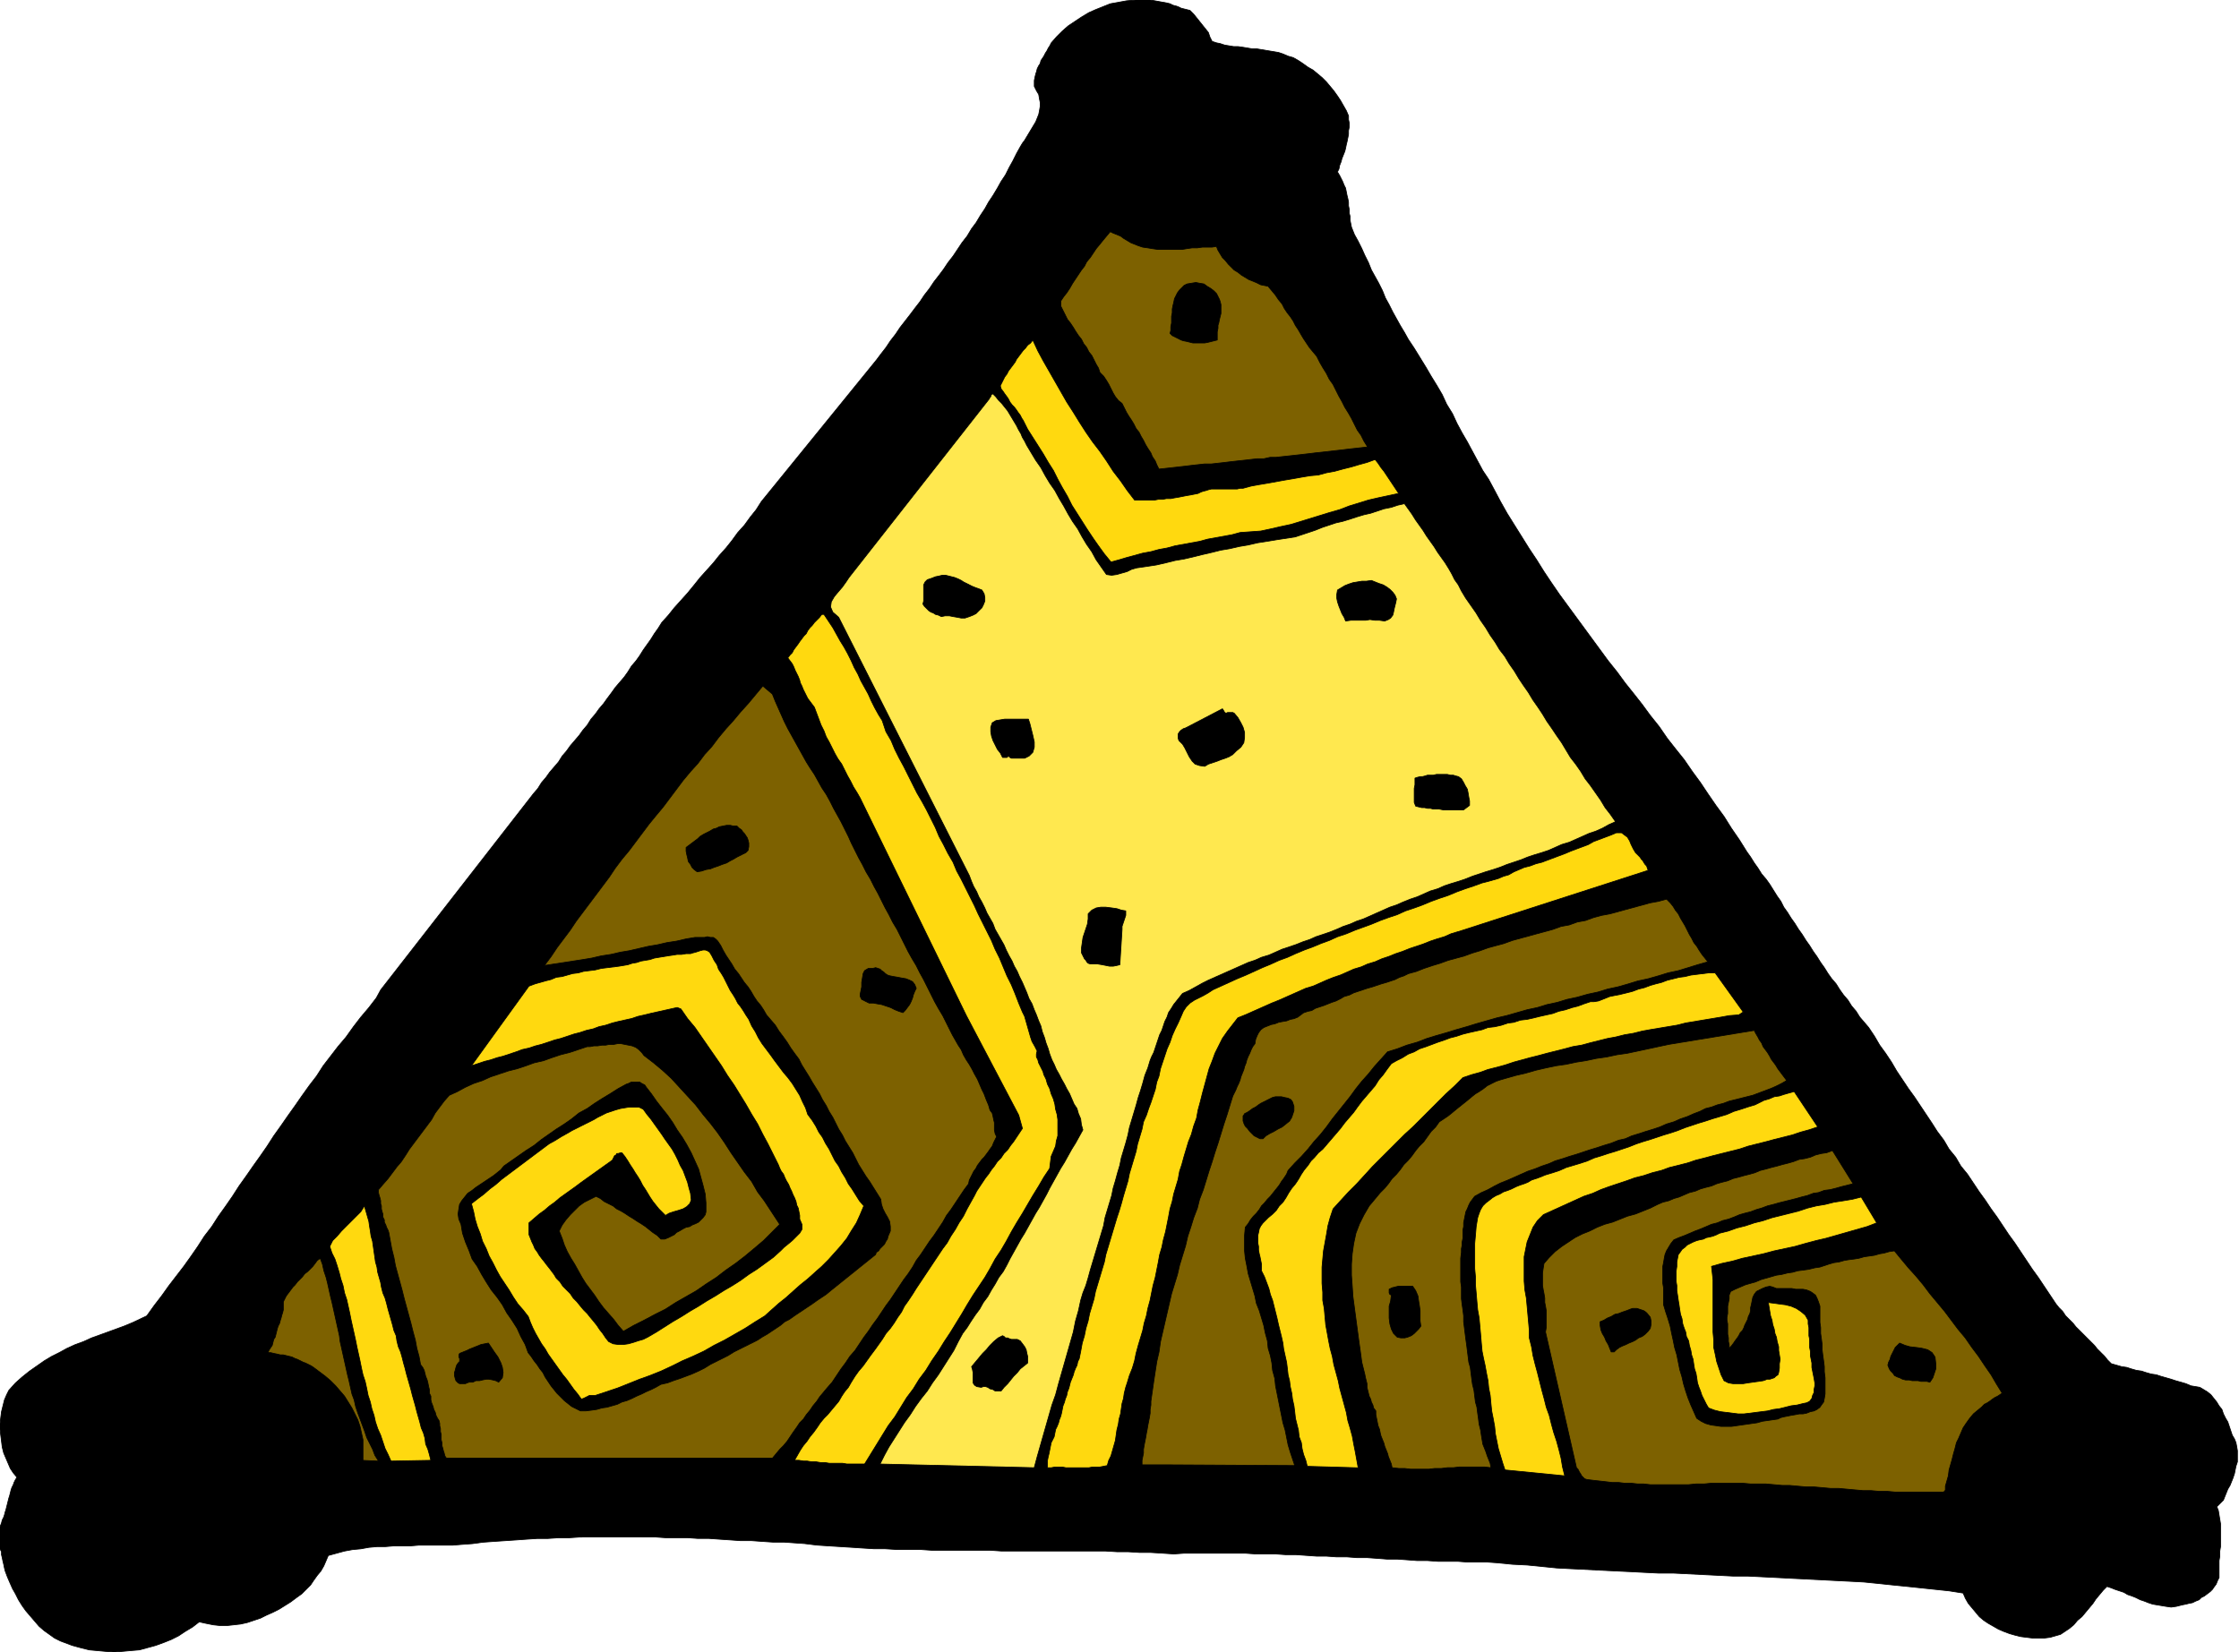 <svg xmlns="http://www.w3.org/2000/svg" fill-rule="evenodd" height="361.98" preserveAspectRatio="none" stroke-linecap="round" viewBox="0 0 3035 2240" width="490.455"><style>.pen0{stroke:#000;stroke-width:1;stroke-linejoin:round}.brush1{fill:#000}.pen1{stroke:none}.brush2{fill:#7d6100}.brush3{fill:#ffd90f}</style><path class="pen1 brush1" d="m3005 2043 2 5 1 6 1 6 1 6v31l-1 6v7l-1 6v23l-2 4-2 5-3 4-2 3-3 3-4 3-4 3-4 2-3 3-5 2-4 2-5 1-4 1-5 1-4 1-4 1-7 1-7-1-6-1-6-1-6-1-6-2-5-2-6-2-6-3-5-2-6-2-5-3-6-2-6-2-5-2-6-2-5 5-5 6-5 6-4 6-5 6-5 6-5 6-6 5-5 6-6 5-6 4-6 4-7 2-7 2-8 1h-16l-8-1-8-1-8-2-7-2-8-3-7-3-7-4-7-4-6-4-6-5-5-6-5-6-5-6-4-7-3-7-19-3-19-2-19-2-19-2-20-2-19-2-20-2-19-1-20-1-19-1-20-1-20-1-19-1-20-1-20-1h-20l-20-1-20-1-20-1-20-1h-20l-20-1-19-1-21-1-20-1-20-1-20-1-19-1-20-2-20-2-20-1-20-2-14-1h-27l-13-1h-27l-14-1h-14l-13-1-14-1h-14l-13-1-14-1h-14l-13-1h-14l-14-1h-13l-14-1-14-1h-14l-14-1h-27l-14-1h-83l-14 1-15-1-16-1h-15l-16-1h-15l-16-1h-141l-15-1h-79l-15-1h-32l-16-1h-15l-16-1-15-1-16-1-16-1-15-1-16-2-14-1-14-1h-15l-15-1-14-1h-15l-14-1-15-1-14-1h-15l-14-1h-30l-14-1H786l-15 1h-14l-15 1h-14l-15 1-14 1-15 1-15 1-14 1-15 2-14 1-12 1h-46l-12 1h-22l-12 1h-11l-11 1-11 2-11 1-11 2-11 3-11 3-3 7-3 7-4 7-5 6-5 7-4 6-6 6-6 6-7 5-8 6-8 5-8 5-8 4-9 4-8 4-9 3-9 3-9 2-9 1-9 1h-10l-9-1-10-2-9-2-9 7-10 6-9 6-10 5-10 4-11 4-11 3-11 3-12 1-11 1-11 1-12-1-11-1-11-1-12-3-11-3-8-3-8-3-8-4-7-5-7-5-7-6-6-7-6-7-6-7-5-7-5-8-4-8-4-7-4-9-3-7-3-8-1-4-1-5-1-4-1-5-1-4v-4l-2-4v-5l-1-4v-4l-1-5 1-4v-4l1-4 2-5 1-4 2-4 1-3 1-4 1-3 1-4 1-4 1-4 1-4 1-3 1-4 1-4 1-3 2-4 1-3 2-4 2-3-5-6-4-6-3-7-3-7-3-7-2-8-1-8-1-8-1-8v-8l1-8 1-8 2-8 2-8 3-7 3-6 9-10 9-8 10-8 10-7 10-7 10-6 10-5 11-6 11-5 11-4 11-5 11-4 11-4 11-4 11-4 12-5 19-9 10-14 10-13 10-14 10-13 10-13 10-14 9-13 9-14 10-13 9-14 10-14 9-13 9-14 10-14 9-13 10-14 9-13 9-14 10-14 9-13 10-14 9-13 10-14 10-13 9-14 10-13 10-13 11-13 10-14 10-13 11-13 10-13 6-11 207-266 6-7 5-8 6-7 5-7 6-7 6-7 5-8 6-7 5-7 6-7 6-7 5-7 6-7 5-8 6-7 5-7 6-7 5-7 6-8 5-7 6-7 6-7 5-7 5-8 6-7 5-7 5-8 5-7 5-7 5-8 5-7 5-8 9-10 8-10 9-10 9-10 9-11 8-10 9-10 9-10 8-10 9-10 8-10 8-11 9-10 8-11 8-10 7-11 156-192 6-8 7-9 6-9 7-9 6-9 7-9 7-9 6-8 7-9 6-9 7-9 6-9 7-9 6-8 6-9 7-9 6-9 6-9 7-9 6-10 6-8 6-10 6-9 5-9 6-9 6-10 5-9 6-9 5-10 5-9 5-10 5-9 3-5 3-4 3-5 3-5 3-5 3-5 3-5 2-5 2-5 1-5 1-6v-5l-1-5-1-6-3-5-3-6v-8l1-5 1-4 1-3 1-4 2-4 2-3 1-4 2-3 2-3 2-4 2-3 2-4 2-3 2-4 7-8 8-8 8-7 9-6 9-6 10-6 9-4 10-4 10-4 11-2 11-2 11-1 11-1 11 1 11 2 11 2 4 1 4 2 4 1 3 1 4 2 4 1 4 1 4 1 5 5 4 5 4 5 4 5 4 5 4 5 2 6 3 6 6 2 5 1 6 2 6 1 6 1h6l7 1 6 1 6 1h6l6 1 6 1 6 1 6 1 6 1 6 2 7 3 7 2 7 4 6 4 7 5 7 4 6 5 6 5 6 6 5 6 5 6 5 7 4 6 4 7 4 7 3 7v5l1 5v5l-1 5v5l-1 5-1 5-1 4-1 5-1 4-2 5-2 5-1 4-2 5-1 5-2 4 3 5 2 4 2 4 2 5 2 4 1 5 1 5 1 4 1 5v5l1 5v5l1 4v5l1 5 1 5 4 10 5 9 5 10 4 9 5 10 4 10 5 9 5 9 5 10 4 10 5 9 5 10 5 9 5 9 6 10 5 9 8 12 8 13 8 13 7 12 8 13 7 12 6 13 8 13 6 13 7 13 7 12 7 13 7 13 7 13 8 12 7 13 9 17 9 16 10 16 10 16 10 16 10 15 10 16 10 15 11 16 11 15 11 15 11 15 11 15 11 15 11 15 12 15 11 15 12 15 11 14 11 15 12 15 11 16 11 14 12 15 11 16 11 15 10 15 11 16 11 15 10 16 11 16 10 16 5 7 5 8 5 7 5 8 6 7 5 7 5 8 5 8 5 7 4 8 5 7 5 8 5 7 5 8 5 7 5 8 5 7 5 8 5 7 5 8 5 7 5 8 5 7 6 7 5 8 5 7 6 7 5 8 6 7 5 8 6 7 6 7 8 12 7 12 8 11 8 12 7 12 8 12 8 12 8 11 8 12 8 12 8 12 7 11 9 12 7 12 9 11 7 12 9 11 8 12 8 12 8 11 8 12 8 11 8 12 8 12 8 11 8 12 8 12 8 12 8 11 8 12 8 12 8 12 4 5 5 5 4 6 5 5 5 5 4 5 5 5 5 5 5 5 5 5 5 5 4 5 5 5 5 5 4 5 5 5 7 2 7 2 7 1 6 2 7 2 7 1 6 2 7 2 7 1 6 2 7 2 7 2 6 2 7 2 7 2 7 3 6 1 6 1 5 3 5 3 5 4 4 5 4 5 3 5 4 5 2 6 3 6 3 5 2 6 2 6 2 6 3 5 2 5 1 5 1 6v15l-2 6-1 5-1 5-2 6-2 5-2 5-3 5-2 5-2 5-2 5-9 9z"/><path class="pen0" fill="none" d="M3005 2043h0l2 5 1 6 1 6 1 6v31l-1 6v7l-1 6v23h0l-2 4-2 5-3 4-2 3-3 3-4 3-4 3-4 2-3 3-5 2-4 2-5 1-4 1-5 1-4 1-4 1h0l-7 1-7-1-6-1-6-1-6-1-6-2-5-2-6-2-6-3-5-2-6-2-5-3-6-2-6-2-5-2-6-2h0l-5 5-5 6-5 6-4 6-5 6-5 6-5 6-6 5-5 6-6 5-6 4-6 4-7 2-7 2-8 1h-9 0-7l-8-1-8-1-8-2-7-2-8-3-7-3-7-4-7-4-6-4-6-5-5-6-5-6-5-6-4-7-3-7h0l-19-3-19-2-19-2-19-2-20-2-19-2-20-2-19-1-20-1-19-1-20-1-20-1-19-1-20-1-20-1h-20l-20-1-20-1-20-1-20-1h-20l-20-1-19-1-21-1-20-1-20-1-20-1-19-1-20-2-20-2-20-1-20-2h0l-14-1h-27l-13-1h-27l-14-1h-14l-13-1-14-1h-14l-13-1-14-1h-14l-13-1h-14l-14-1h-13l-14-1-14-1h-14l-14-1h-27l-14-1h-83l-14 1h0l-15-1-16-1h-15l-16-1h-15l-16-1h-141l-15-1h-79l-15-1h-32l-16-1h-15l-16-1-15-1-16-1-16-1-15-1-16-2h0l-14-1-14-1h-15l-15-1-14-1h-15l-14-1-15-1-14-1h-15l-14-1h-30l-14-1H786l-15 1h-14l-15 1h-14l-15 1-14 1-15 1-15 1-14 1-15 2-14 1h0l-12 1h-46l-12 1h-22l-12 1h-11l-11 1-11 2-11 1-11 2-11 3-11 3h0l-3 7-3 7-4 7-5 6-5 7-4 6-6 6-6 6h0l-7 5-8 6-8 5-8 5-8 4-9 4-8 4-9 3-9 3-9 2-9 1-9 1h-10l-9-1-10-2-9-2h0l-9 7-10 6-9 6-10 5-10 4-11 4-11 3-11 3-12 1-11 1-11 1-12-1-11-1-11-1-12-3-11-3h0l-8-3-8-3-8-4-7-5-7-5-7-6-6-7-6-7-6-7-5-7-5-8-4-8-4-7-4-9-3-7-3-8h0l-1-4-1-5-1-4-1-5-1-4v-4l-2-4v-5l-1-4v-4l-1-5 1-4v-4l1-4 2-5 1-4h0l2-4 1-3 1-4 1-3 1-4 1-4 1-4 1-4 1-3 1-4 1-4 1-3 2-4 1-3 2-4 2-3h0l-5-6-4-6-3-7-3-7-3-7-2-8-1-8-1-8-1-8v-8l1-8 1-8 2-8 2-8 3-7 3-6h0l9-10 9-8 10-8 10-7 10-7 10-6 10-5 11-6 11-5 11-4 11-5 11-4 11-4 11-4 11-4 12-5 19-9h0l10-14 10-13 10-14 10-13 10-13 10-14 9-13 9-14 10-13 9-14 10-14 9-13 9-14 10-14 9-13 10-14 9-13 9-14 10-14 9-13 10-14 9-13 10-14 10-13 9-14 10-13 10-13 11-13 10-14 10-13 11-13 10-13 6-11 207-266h0l6-7 5-8 6-7 5-7 6-7 6-7 5-8 6-7 5-7 6-7 6-7 5-7 6-7 5-8 6-7 5-7 6-7 5-7 6-8 5-7 6-7 6-7 5-7 5-8 6-7 5-7 5-8 5-7 5-7 5-8 5-7 5-8h0l9-10 8-10 9-10 9-10 9-11 8-10 9-10 9-10 8-10 9-10 8-10 8-11 9-10 8-11 8-10 7-11 156-192h0l6-8 7-9 6-9 7-9 6-9 7-9 7-9 6-8 7-9 6-9 7-9 6-9 7-9 6-8 6-9 7-9 6-9 6-9 7-9 6-10 6-8 6-10 6-9 5-9 6-9 6-10 5-9 6-9 5-10 5-9 5-10 5-9h0l3-5 3-4 3-5 3-5 3-5 3-5 3-5 2-5 2-5 1-5 1-6v-5l-1-5-1-6-3-5-3-6h0v-8l1-5 1-4 1-3 1-4 2-4 2-3 1-4 2-3 2-3 2-4 2-3 2-4 2-3 2-4h0l7-8 8-8 8-7 9-6 9-6 10-6 9-4 10-4 10-4 11-2 11-2 11-1 11-1 11 1 11 2 11 2h0l4 1 4 2 4 1 3 1 4 2 4 1 4 1 4 1h0l5 5 4 5 4 5 4 5 4 5 4 5 2 6 3 6h0l6 2 5 1 6 2 6 1 6 1h6l7 1 6 1 6 1h6l6 1 6 1 6 1 6 1 6 1 6 2h0l7 3 7 2 7 4 6 4 7 5 7 4 6 5 6 5 6 6 5 6 5 6 5 7 4 6 4 7 4 7 3 7h0v5l1 5v5l-1 5v5l-1 5-1 5-1 4-1 5-1 4-2 5-2 5-1 4-2 5-1 5-2 4h0l3 5 2 4 2 4 2 5 2 4 1 5 1 5 1 4 1 5v5l1 5v5l1 4v5l1 5 1 5h0l4 10 5 9 5 10 4 9 5 10 4 10 5 9 5 9 5 10 4 10 5 9 5 10 5 9 5 9 6 10 5 9h0l8 12 8 13 8 13 7 12 8 13 7 12 6 13 8 13 6 13 7 13 7 12 7 13 7 13 7 13 8 12 7 13h0l9 17 9 16 10 16 10 16 10 16 10 15 10 16 10 15 11 16 11 15 11 15 11 15 11 15 11 15 11 15 12 15 11 15 12 15 11 14 11 15 12 15 11 16 11 14 12 15 11 16 11 15 10 15 11 16 11 15 10 16 11 16 10 16h0l5 7 5 8 5 7 5 8 6 7 5 7 5 8 5 8 5 7 4 8 5 7 5 8 5 7 5 8 5 7 5 8 5 7 5 8 5 7 5 8 5 7 5 8 5 7 6 7 5 8 5 7 6 7 5 8 6 7 5 8 6 7 6 7h0l8 12 7 12 8 11 8 12 7 12 8 12 8 12 8 11 8 12 8 12 8 12 7 11 9 12 7 12 9 11 7 12 9 11 8 12 8 12 8 11 8 12 8 11 8 12 8 12 8 11 8 12 8 12 8 12 8 11 8 12 8 12 8 12h0l4 5 5 5 4 6 5 5 5 5 4 5 5 5 5 5 5 5 5 5 5 5 4 5 5 5 5 5 4 5 5 5h0l7 2 7 2 7 1 6 2 7 2 7 1 6 2 7 2 7 1 6 2 7 2 7 2 6 2 7 2 7 2 7 3h0l6 1 6 1 5 3 5 3 5 4 4 5 4 5 3 5 4 5 2 6 3 6 3 5 2 6 2 6 2 6 3 5h0l2 5 1 5 1 6v15l-2 6-1 5-1 5-2 6-2 5-2 5-3 5-2 5-2 5-2 5-9 9"/><path class="pen1 brush2" d="m2687 1907-6 5-6 5-5 6-5 7-4 6-3 7-3 7-3 6-2 8-2 7-2 8-2 7-2 7-1 8-2 7-2 7v5l-1 2-2 1h-65l-11-1h-11l-11-1h-11l-11-1-11-1-11-1h-11l-11-1-11-1h-11l-11-1-11-1h-10l-11-1-11-1h-21l-11-1h-42l-10 1h-11l-10 1h-52l-9-1h-8l-9-1h-9l-8-1h-9l-8-1-9-1-9-1-8-1-3-1-2-2-2-2-1-2-2-3-1-2-1-2-2-2-42-184 1-6v-23l-1-6-1-5v-6l-1-6-1-5-1-6v-17l1-7 1-6 7-8 8-8 9-7 9-6 9-6 10-5 10-4 10-5 10-4 11-3 10-4 10-4 11-3 10-4 10-4 10-5 7-3 8-2 7-3 7-2 7-3 7-3 8-2 7-3 7-2 8-2 7-3 7-2 8-2 7-3 8-2 7-2 8-2 7-2 7-3 8-2 7-2 8-2 7-2 8-2 7-2 8-3 7-1 8-2 7-3 8-2 7-1 8-3 28 45-8 2-8 2-7 2-8 2-8 1-8 3-7 1-8 3-8 2-7 2-8 2-8 2-8 2-7 2-8 2-8 3-7 2-8 3-8 2-7 2-7 3-8 3-8 2-7 3-8 2-7 3-7 3-8 3-7 3-7 3-8 3-7 3-4 5-3 5-3 5-2 5-1 5-1 6-1 5v23l1 6v23l3 10 3 9 3 10 2 10 2 9 2 10 3 10 2 10 2 10 3 10 2 9 3 10 3 9 4 10 4 9 4 9 6 4 6 3 7 2 7 1 7 1h14l7-1 7-1 7-1 7-1 7-1 7-2 7-1 7-1 7-1 4-2 4-1 5-1 5-1 6-1 5-1h5l5-1 5-2 5-1 4-2 4-3 2-3 3-4 1-5 1-6v-22l-1-8v-7l-1-8-1-7-1-8v-7l-1-8-1-7v-8l-1-7v-22l-2-6-2-5-2-4-4-3-3-2-5-2-5-1h-10l-5-1h-21l-5-2-4-1-5 1-5 2-4 2-4 2-3 4-2 4-1 5-1 5-1 4v4l-1 4-2 4-1 4-2 4-2 4-1 3-2 4-3 3-2 4-2 3-3 4-2 3-3 4-3 3v-5l-1-4v-5l-1-5v-14l-1-5v-4l1-5v-10l1-5 1-5v-5l2-5 6-3 7-3 7-3 7-2 7-2 7-3 7-2 7-2 7-2 7-1 8-2 7-1 7-2 8-1 7-1 8-2 7-1 6-2 6-2 7-2 7-1 7-2 6-1 8-1 6-1 7-2 7-1 7-1 7-2 6-1 7-2 7-1 9 11 10 12 10 11 10 12 9 12 10 12 10 12 9 12 9 12 10 12 9 13 9 12 8 12 9 13 7 12 8 13-3 2-3 2-4 2-3 2-4 3-3 2-4 2-3 3z"/><path class="pen0" fill="none" d="M2687 1907h0l-6 5-6 5-5 6-5 7-4 6-3 7-3 7-3 6-2 8-2 7-2 8-2 7-2 7-1 8-2 7-2 7h0v5l-1 2-2 1h0-65l-11-1h-11l-11-1h-11l-11-1-11-1-11-1h-11l-11-1-11-1h-11l-11-1-11-1h-10l-11-1-11-1h-21l-11-1h-42l-10 1h-11l-10 1h0-52l-9-1h-8l-9-1h-9l-8-1h-9l-8-1-9-1-9-1-8-1h0l-3-1-2-2-2-2-1-2-2-3-1-2-1-2-2-2-42-184h0l1-6v-23l-1-6-1-5v-6l-1-6-1-5-1-6v-17l1-7 1-6h0l7-8 8-8 9-7 9-6 9-6 10-5 10-4 10-5 10-4 11-3 10-4 10-4 11-3 10-4 10-4 10-5h0l7-3 8-2 7-3 7-2 7-3 7-3 8-2 7-3 7-2 8-2 7-3 7-2 8-2 7-3 8-2 7-2 8-2 7-2 7-3 8-2 7-2 8-2 7-2 8-2 7-2 8-3 7-1 8-2 7-3 8-2 7-1 8-3 28 45h0l-8 2-8 2-7 2-8 2-8 1-8 3-7 1-8 3-8 2-7 2-8 2-8 2-8 2-7 2-8 2-8 3-7 2-8 3-8 2-7 2-7 3-8 3-8 2-7 3-8 2-7 3-7 3-8 3-7 3-7 3-8 3-7 3h0l-4 5-3 5-3 5-2 5-1 5-1 6-1 5v23l1 6v23h0l3 10 3 9 3 10 2 10 2 9 2 10 3 10 2 10 2 10 3 10 2 9 3 10 3 9 4 10 4 9 4 9h0l6 4 6 3 7 2 7 1 7 1h14l7-1 7-1 7-1 7-1 7-1 7-2 7-1 7-1 7-1h0l4-2 4-1 5-1 5-1 6-1 5-1h5l5-1 5-2 5-1 4-2 4-3 2-3 3-4 1-5 1-6h0v-22l-1-8v-7l-1-8-1-7-1-8v-7l-1-8-1-7v-8l-1-7v-22h0l-2-6-2-5-2-4-4-3-3-2-5-2-5-1h-10l-5-1h-21l-5-2-4-1h0l-5 1-5 2-4 2-4 2-3 4-2 4-1 5-1 5h0l-1 4v4l-1 4-2 4-1 4-2 4-2 4-1 3-2 4-3 3-2 4-2 3-3 4-2 3-3 4-3 3h0v-5l-1-4v-5l-1-5v-14l-1-5v-4l1-5v-10l1-5 1-5v-5l2-5h0l6-3 7-3 7-3 7-2 7-2 7-3 7-2 7-2 7-2 7-1 8-2 7-1 7-2 8-1 7-1 8-2h0l7-1 6-2 6-2 7-2 7-1 7-2 6-1 8-1 6-1 7-2 7-1 7-1 7-2 6-1 7-2 7-1h0l9 11 10 12 10 11 10 12 9 12 10 12 10 12 9 12 9 12 10 12 9 13 9 12 8 12 9 13 7 12 8 13h0l-3 2-3 2-4 2-3 2-4 3-3 2-4 2-3 3"/><path class="pen1 brush1" d="m2616 1874-4-1h-8l-4-1h-8l-4-1h-5l-4-1-4-2-3-1-4-2-2-3-3-3-2-3-2-5 1-4 2-4 1-4 2-4 2-4 2-4 3-3 3-3 7 3 7 2 9 1 7 1 8 2 6 4 4 6 1 9v7l-1 3-1 3-1 3-1 3-2 3-2 3z"/><path class="pen0" fill="none" d="M2616 1874h0l-4-1h-8l-4-1h-8l-4-1h-5l-4-1-4-2-3-1-4-2-2-3-3-3-2-3-2-5h0l1-4 2-4 1-4 2-4 2-4 2-4 3-3 3-3h0l7 3 7 2 9 1 7 1 8 2 6 4 4 6 1 9h0v7l-1 3-1 3-1 3-1 3-2 3-2 3"/><path class="pen1 brush3" d="m2320 1717 1 9 1 9v71l1 11v10l2 9 2 10 3 9 3 9 4 8 6 3 6 1h14l6-1 7-1 7-1 7-1 3-1 2-1h4l3-1 3-1 2-2 3-2 1-3 1-6v-6l1-6-1-6-1-6v-5l-2-7-1-6-2-5-1-6-2-6-1-6-2-6-1-6-1-6-1-6 8 1 7 1 8 1 8 2 7 3 6 4 6 5 4 7v5l1 5v11l1 5v11l1 5v6l1 5 1 5v6l1 5 1 5 1 5 1 6v4l-1 5v4l-2 4-1 4-3 4-4 2-5 1-8 2-8 1-8 2-8 2-8 1-8 2-8 1-8 1-8 1-8 1h-8l-8-1-8-1-8-1-8-2-8-3-3-5-3-6-3-6-2-6-2-5-2-6-1-7-1-6-2-6-1-6-1-7-2-6-1-6-2-7-1-6-3-6-1-6-2-5-2-6-1-7-2-6-1-6-1-7-1-6-1-7-1-6v-7l-1-6v-13l1-7v-6l1-5 1-5 3-4 2-3 4-3 3-3 4-2 4-2 5-2 4-1 5-1 4-2 5-1 4-1 5-2 4-2 12-3 11-4 12-3 12-4 12-3 12-4 12-3 12-3 12-3 12-4 12-3 12-2 12-3 13-2 12-2 12-3 21 35-13 5-14 4-14 4-14 4-14 4-13 3-15 4-14 4-14 3-14 3-15 4-14 3-14 3-14 4-14 3-14 4z"/><path class="pen0" fill="none" d="M2320 1717h0l1 9 1 9v71l1 11v10l2 9 2 10 3 9 3 9 4 8h0l6 3 6 1h14l6-1 7-1 7-1 7-1h0l3-1 2-1h4l3-1 3-1 2-2 3-2 1-3h0l1-6v-6l1-6-1-6-1-6v-5l-2-7-1-6-2-5-1-6-2-6-1-6-2-6-1-6-1-6-1-6h0l8 1 7 1 8 1 8 2 7 3 6 4 6 5 4 7h0v5l1 5v11l1 5v11l1 5v6l1 5 1 5v6l1 5 1 5 1 5 1 6h0v4l-1 5v4l-2 4-1 4-3 4-4 2-5 1h0l-8 2-8 1-8 2-8 2-8 1-8 2-8 1-8 1-8 1-8 1h-8l-8-1-8-1-8-1-8-2-8-3h0l-3-5-3-6-3-6-2-6-2-5-2-6-1-7-1-6-2-6-1-6-1-7-2-6-1-6-2-7-1-6-3-6h0l-1-6-2-5-2-6-1-7-2-6-1-6-1-7-1-6-1-7-1-6v-7l-1-6v-13l1-7v-6h0l1-5 1-5 3-4 2-3 4-3 3-3 4-2 4-2 5-2 4-1 5-1 4-2 5-1 4-1 5-2 4-2h0l12-3 11-4 12-3 12-4 12-3 12-4 12-3 12-3 12-3 12-4 12-3 12-2 12-3 13-2 12-2 12-3 21 35h0l-13 5-14 4-14 4-14 4-14 4-13 3-15 4-14 4-14 3-14 3-15 4-14 3-14 3-14 4-14 3-14 4"/><path class="pen1 brush3" d="m2092 1647-8 8-6 9-4 10-4 10-2 10-2 10v33l1 12 2 11 1 11 1 11 1 11 1 11v10l3 12 2 12 3 12 3 11 3 12 3 12 3 11 3 12 4 11 3 12 3 11 4 12 3 11 3 12 2 12 3 12-81-8-3-9-3-10-3-10-2-10-2-10-1-10-2-11-2-10-1-10-1-11-2-10-1-10-2-10-2-11-2-9-2-10-1-11-1-12-1-11-1-11-2-11-1-11-1-12-1-11v-11l-1-11v-34l1-11 1-12 2-12 2-6 2-5 3-5 4-4 4-3 5-4 5-3 5-2 5-3 6-2 5-2 6-3 5-2 6-2 5-2 5-3 9-3 10-4 10-3 9-3 9-4 10-3 10-3 9-3 9-4 10-3 9-3 10-3 9-3 9-3 10-4 9-3 10-3 9-3 9-3 10-3 9-3 10-4 9-3 9-3 10-3 9-3 10-3 10-3 9-4 10-3 9-3 10-3 6-3 6-3 7-2 7-3 7-1 6-2 7-2 7-2 32 48-12 4-11 3-12 4-12 3-12 3-11 3-12 3-12 3-12 4-12 3-12 3-12 3-11 3-12 3-12 4-12 3-12 3-11 4-12 3-12 4-12 3-11 4-12 4-12 4-11 4-11 5-12 4-11 5-11 5-11 5-11 5-11 5z"/><path class="pen0" fill="none" d="M2092 1647h0l-8 8-6 9-4 10-4 10-2 10-2 10v33l1 12 2 11 1 11 1 11 1 11 1 11v10h0l3 12 2 12 3 12 3 11 3 12 3 12 3 11 3 12 4 11 3 12 3 11 4 12 3 11 3 12 2 12 3 12-81-8h0l-3-9-3-10-3-10-2-10-2-10-1-10-2-11-2-10-1-10-1-11-2-10-1-10-2-10-2-11-2-9-2-10h0l-1-11-1-12-1-11-1-11-2-11-1-11-1-12-1-11v-11l-1-11v-34l1-11 1-12 2-12h0l2-6 2-5 3-5 4-4 4-3 5-4 5-3 5-2 5-3 6-2 5-2 6-3 5-2 6-2 5-2 5-3h0l9-3 10-4 10-3 9-3 9-4 10-3 10-3 9-3 9-4 10-3 9-3 10-3 9-3 9-3 10-4 9-3 10-3 9-3 9-3 10-3 9-3 10-4 9-3 9-3 10-3 9-3 10-3 10-3 9-4 10-3 9-3 10-3h0l6-3 6-3 7-2 7-3 7-1 6-2 7-2 7-2 32 48h0l-12 4-11 3-12 4-12 3-12 3-11 3-12 3-12 3-12 4-12 3-12 3-12 3-11 3-12 3-12 4-12 3-12 3-11 4-12 3-12 4-12 3-11 4-12 4-12 4-11 4-11 5-12 4-11 5-11 5-11 5-11 5-11 5"/><path class="pen1 brush2" d="m2296 1510-9 4-9 3-9 4-10 3-9 4-9 3-10 3-9 3-10 3-9 4-9 2-10 4-10 3-9 3-10 3-9 3-9 3-10 3-9 3-10 3-9 4-9 3-10 4-9 3-9 4-9 4-9 4-10 4-8 4-9 5-9 4-9 5-3 4-3 4-2 4-2 5-2 4-1 5-1 5-1 5v5l-1 5v11l-1 5v4l-1 5v5l-1 8v32l1 7v16l1 8 1 7 1 8v8l1 8 1 8 1 8 1 7 1 8 1 8 1 8 2 7 1 8 1 8 1 7 2 8 1 8 1 8 2 7 1 8 1 7 1 8 2 8 1 7 1 6 1 6 2 5 2 5 2 6 2 5 2 5 1 6-9-1h-34l-8 1h-8l-8 1h-9l-8 1h-25l-8-1h-8l-9-1-1-5-2-5-2-5-1-4-2-5-2-5-1-4-2-5-2-5-1-4-1-5-2-5-1-5-1-5-1-5v-5l-3-4-1-4-2-4-1-4-2-4-1-4-1-4-1-4v-5l-1-4-1-4-1-5-1-4-1-4-1-4-1-4-2-15-2-14-2-15-2-15-2-15-2-15-1-15-1-14v-15l1-14 2-14 3-14 5-13 6-12 7-12 10-12 5-6 6-6 5-6 5-7 6-6 5-6 5-7 6-6 5-6 5-7 5-6 6-6 5-7 5-7 6-6 5-7 6-4 6-4 5-4 6-5 5-4 5-4 5-4 6-5 5-4 5-3 6-4 5-4 6-3 6-3 6-2 7-2 14-4 13-3 14-4 13-3 14-3 14-2 14-3 13-2 14-3 14-2 14-3 14-2 14-3 14-3 14-3 14-3 116-19 2 4 3 5 2 4 3 4 2 5 3 4 3 4 3 5 2 4 3 4 3 4 3 5 3 4 3 4 3 4 3 4-7 4-8 4-7 3-8 3-8 3-8 3-8 2-8 2-8 2-8 2-8 3-8 2-8 3-8 2-8 4-8 3z"/><path class="pen0" fill="none" d="M2296 1510h0l-9 4-9 3-9 4-10 3-9 4-9 3-10 3-9 3-10 3-9 4-9 2-10 4-10 3-9 3-10 3-9 3-9 3-10 3-9 3-10 3-9 4-9 3-10 4-9 3-9 4-9 4-9 4-10 4-8 4-9 5-9 4-9 5h0l-3 4-3 4-2 4-2 5-2 4-1 5-1 5-1 5v5l-1 5v11l-1 5v4l-1 5v5h0l-1 8v32l1 7v16l1 8 1 7 1 8v8l1 8 1 8 1 8 1 7 1 8 1 8 1 8 2 7 1 8 1 8 1 7 2 8 1 8 1 8 2 7 1 8 1 7 1 8 2 8 1 7h0l1 6 1 6 2 5 2 5 2 6 2 5 2 5 1 6h0l-9-1h-34l-8 1h-8l-8 1h-9l-8 1h-25l-8-1h-8l-9-1h0l-1-5-2-5-2-5-1-4-2-5-2-5-1-4-2-5-2-5-1-4-1-5-2-5-1-5-1-5-1-5v-5h0l-3-4-1-4-2-4-1-4-2-4-1-4-1-4-1-4v-5l-1-4-1-4-1-5-1-4-1-4-1-4-1-4h0l-2-15-2-14-2-15-2-15-2-15-2-15-1-15-1-14v-15l1-14 2-14 3-14 5-13 6-12 7-12 10-12h0l5-6 6-6 5-6 5-7 6-6 5-6 5-7 6-6 5-6 5-7 5-6 6-6 5-7 5-7 6-6 5-7h0l6-4 6-4 5-4 6-5 5-4 5-4 5-4 6-5 5-4 5-3 6-4 5-4 6-3 6-3 6-2 7-2h0l14-4 13-3 14-4 13-3 14-3 14-2 14-3 13-2 14-3 14-2 14-3 14-2 14-3 14-3 14-3 14-3 116-19h0l2 4 3 5 2 4 3 4 2 5 3 4 3 4 3 5 2 4 3 4 3 4 3 5 3 4 3 4 3 4 3 4h0l-7 4-8 4-7 3-8 3-8 3-8 3-8 2-8 2-8 2-8 2-8 3-8 2-8 3-8 2-8 4-8 3"/><path class="pen1 brush3" d="m2357 1376-13 1-11 2-12 2-12 2-12 2-12 2-12 3-12 2-12 2-12 2-11 2-12 3-12 2-12 3-11 2-12 3-12 3-11 3-12 2-11 3-12 3-12 3-11 3-12 3-11 3-11 3-12 4-11 3-12 3-11 4-11 3-12 4-11 11-12 11-11 11-11 11-11 11-11 11-12 11-11 11-11 11-11 11-11 11-10 11-11 12-11 11-11 12-10 11-4 12-3 11-2 12-2 11-2 11-1 11-1 11v22l1 12v11l2 11 1 11 1 11 2 11 2 11 2 10 3 11 2 11 3 11 3 11 2 10 3 11 3 11 3 11 2 11 3 10 3 11 2 11 2 10 2 11 2 11-69-2-2-8-3-8-2-8-1-8-3-8-1-9-2-8-2-8-1-9-1-8-2-9-1-8-2-9-1-8-2-8-1-9-1-8-2-9-2-9-1-8-2-9-2-8-2-8-2-9-2-8-2-8-2-8-3-8-2-8-3-8-3-8-4-8v-9l-1-5-1-5-1-4-1-5v-5l-1-5v-10l1-4 1-5 2-4 3-4 3-3 4-4 6-5 5-5 4-6 5-5 4-6 4-7 4-6 5-6 4-6 4-7 4-6 5-6 4-6 5-5 5-6 6-5 6-7 6-7 6-7 6-7 6-8 6-7 6-7 5-7 6-8 6-7 6-7 6-7 5-8 6-7 5-7 6-8 7-4 8-4 8-5 8-3 7-4 9-3 8-3 8-3 9-3 8-3 8-2 9-3 8-2 9-2 9-2 8-3 9-1 9-2 9-3 8-1 9-3 9-1 9-2 8-2 9-2 9-2 8-3 9-2 9-3 8-2 8-3 9-3h5l6-1 5-2 5-2 5-2 5-1 5-1 5-1 8-2 8-2 8-3 8-2 8-3 7-2 8-2 8-3 8-2 8-2 8-1 8-2 8-1 8-1 8-1h9l38 53-6 4z"/><path class="pen0" fill="none" d="M2357 1376h0l-13 1-11 2-12 2-12 2-12 2-12 2-12 3-12 2-12 2-12 2-11 2-12 3-12 2-12 3-11 2-12 3-12 3-11 3-12 2-11 3-12 3-12 3-11 3-12 3-11 3-11 3-12 4-11 3-12 3-11 4-11 3-12 4h0l-11 11-12 11-11 11-11 11-11 11-11 11-12 11-11 11-11 11-11 11-11 11-10 11-11 12-11 11-11 12-10 11h0l-4 12-3 11-2 12-2 11-2 11-1 11-1 11v22l1 12v11l2 11 1 11 1 11 2 11 2 11 2 10 3 11 2 11 3 11 3 11 2 10 3 11 3 11 3 11 2 11 3 10 3 11 2 11 2 10 2 11 2 11-69-2h0l-2-8-3-8-2-8-1-8-3-8-1-9-2-8-2-8-1-9-1-8-2-9-1-8-2-9-1-8-2-8-1-9-1-8-2-9-2-9-1-8-2-9-2-8-2-8-2-9-2-8-2-8-2-8-3-8-2-8-3-8-3-8-4-8h0v-9l-1-5-1-5-1-4-1-5v-5l-1-5v-10l1-4 1-5 2-4 3-4 3-3 4-4h0l6-5 5-5 4-6 5-5 4-6 4-7 4-6 5-6 4-6 4-7 4-6 5-6 4-6 5-5 5-6 6-5h0l6-7 6-7 6-7 6-7 6-8 6-7 6-7 5-7 6-8 6-7 6-7 6-7 5-8 6-7 5-7 6-8h0l7-4 8-4 8-5 8-3 7-4 9-3 8-3 8-3 9-3 8-3 8-2 9-3 8-2 9-2 9-2 8-3 9-1 9-2 9-3 8-1 9-3 9-1 9-2 8-2 9-2 9-2 8-3 9-2 9-3 8-2 8-3 9-3h5l6-1 5-2 5-2 5-2 5-1 5-1 5-1h0l8-2 8-2 8-3 8-2 8-3 7-2 8-2 8-3 8-2 8-2 8-1 8-2 8-1 8-1 8-1h9l38 53-6 4"/><path class="pen1 brush2" d="m1881 1426-9 10-9 10-8 10-9 10-8 10-8 11-8 10-8 10-8 10-8 11-8 10-9 10-8 10-9 10-9 9-9 10-2 5-4 6-3 4-3 5-4 5-4 5-4 5-4 4-4 5-4 4-3 5-4 5-4 4-4 5-3 5-4 5-1 11v21l1 10 2 10 2 11 3 10 3 10 3 10 2 10 4 10 3 10 3 10 2 10 3 11 1 10 3 10 2 10 1 10 3 11 1 10 2 10 2 10 2 10 2 10 2 10 3 10 2 10 2 10 3 10 3 9 3 9-176-1h-31v-6l1-5 1-5v-5l1-6 1-5 1-5 1-6 1-5 1-6 1-5 1-5 1-6v-5l1-6v-5l2-14 2-14 2-13 2-13 3-13 2-14 3-13 3-13 3-13 3-13 3-13 4-13 4-13 3-13 4-13 4-13 3-13 4-12 4-13 5-13 3-12 5-13 4-13 4-13 4-12 4-13 4-12 4-13 4-13 4-12 4-13 4-13 2-4 2-4 2-5 2-4 2-5 1-4 2-5 2-5 1-4 2-5 1-4 2-5 2-4 2-5 2-4 3-4 1-6 2-5 2-4 3-4 4-3 5-2 5-2 5-1 5-2 5-1 6-1 5-2 5-1 5-2 4-3 4-3 6-2 5-1 5-3 6-2 6-2 5-2 5-2 6-2 6-3 5-3 7-2 6-3 6-2 6-2 6-2 7-2 6-2 6-2 7-2 6-2 6-2 6-3 6-2 6-3 11-3 10-4 12-4 10-3 11-4 11-3 11-3 11-4 10-3 11-4 11-3 11-3 11-4 11-3 11-3 11-3 11-3 11-3 11-4 11-2 11-4 11-2 11-4 11-3 11-2 11-3 11-3 11-3 11-3 11-3 11-2 11-3 5 5 4 5 3 5 4 5 3 6 3 5 3 5 3 6 3 6 3 5 3 6 4 5 3 5 4 6 4 5 4 5-14 4-13 4-13 4-14 3-13 4-14 4-14 3-13 4-14 4-14 3-13 4-14 3-14 4-14 3-13 4-14 3-13 4-14 3-14 4-14 4-13 3-14 4-14 4-13 4-14 4-13 4-14 4-13 4-13 5-14 4-13 5-13 4z"/><path class="pen0" fill="none" d="M1881 1426h0l-9 10-9 10-8 10-9 10-8 10-8 11-8 10-8 10-8 10-8 11-8 10-9 10-8 10-9 10-9 9-9 10h0l-2 5-4 6-3 4-3 5-4 5-4 5-4 5-4 4-4 5-4 4-3 5-4 5-4 4-4 5-3 5-4 5h0l-1 11v21l1 10 2 10 2 11 3 10 3 10 3 10 2 10 4 10 3 10 3 10 2 10 3 11 1 10h0l3 10 2 10 1 10 3 11 1 10 2 10 2 10 2 10 2 10 2 10 3 10 2 10 2 10 3 10 3 9 3 9-176-1h-31 0v-6l1-5 1-5v-5l1-6 1-5 1-5 1-6 1-5 1-6 1-5 1-5 1-6v-5l1-6v-5h0l2-14 2-14 2-13 2-13 3-13 2-14 3-13 3-13 3-13 3-13 3-13 4-13 4-13 3-13 4-13 4-13 3-13 4-12 4-13 5-13 3-12 5-13 4-13 4-13 4-12 4-13 4-12 4-13 4-13 4-12 4-13 4-13h0l2-4 2-4 2-5 2-4 2-5 1-4 2-5 2-5 1-4 2-5 1-4 2-5 2-4 2-5 2-4 3-4h0l1-6 2-5 2-4 3-4 4-3 5-2 5-2 5-1 5-2 5-1 6-1 5-2 5-1 5-2 4-3 4-3h0l6-2 5-1 5-3 6-2 6-2 5-2 5-2 6-2h0l6-3 5-3 7-2 6-3 6-2 6-2 6-2 7-2 6-2 6-2 7-2 6-2 6-2 6-3 6-2 6-3h0l11-3 10-4 12-4 10-3 11-4 11-3 11-3 11-4 10-3 11-4 11-3 11-3 11-4 11-3 11-3 11-3 11-3 11-3 11-4 11-2 11-4 11-2 11-4 11-3 11-2 11-3 11-3 11-3 11-3 11-3 11-2 11-3h0l5 5 4 5 3 5 4 5 3 6 3 5 3 5 3 6 3 6 3 5 3 6 4 5 3 5 4 6 4 5 4 5h0l-14 4-13 4-13 4-14 3-13 4-14 4-14 3-13 4-14 4-14 3-13 4-14 3-14 4-14 3-13 4-14 3-13 4-14 3-14 4-14 4-13 3-14 4-14 4-13 4-14 4-13 4-14 4-13 4-13 5-14 4-13 5-13 4"/><path class="pen1 brush1" d="m2221 1814-4 3-4 2-5 2-4 2-5 2-4 2-4 3-3 3h-4l-2-5-2-5-3-5-2-5-3-5-2-5-1-6v-5l5-2 5-3 5-2 5-3 5-1 5-2 6-2 5-2 3-1h6l3 1 3 1 3 1 3 2 2 2 4 5 1 5v5l-1 5-3 4-4 4-4 3-5 2z"/><path class="pen0" fill="none" d="M2221 1814h0l-4 3-4 2-5 2-4 2-5 2-4 2-4 3-3 3h-4 0l-2-5-2-5-3-5-2-5-3-5-2-5-1-6v-5h0l5-2 5-3 5-2 5-3 5-1 5-2 6-2 5-2h0l3-1h6l3 1 3 1 3 1 3 2 2 2h0l4 5 1 5v5l-1 5-3 4-4 4-4 3-5 2"/><path class="pen1 brush3" d="m1977 1263-10 3-9 4-10 3-9 3-10 4-9 3-9 3-10 4-9 3-10 4-9 3-9 4-10 3-9 4-10 3-9 4-9 4-9 3-10 4-9 4-9 4-10 3-9 4-9 4-9 4-9 4-10 4-9 4-9 4-9 4-9 4-10 4-7 9-7 9-7 10-5 10-5 10-4 11-4 10-3 11-3 11-3 11-3 12-3 11-2 11-4 11-3 11-4 10-3 10-3 10-3 11-3 9-2 11-3 10-3 10-2 10-3 10-2 11-2 10-2 10-3 11-2 10-3 10-2 11-2 10-2 10-3 11-2 10-2 10-3 11-2 10-3 10-2 10-3 10-3 10-3 11-2 10-3 10-4 10-3 10-2 6-2 8-1 7-2 7-1 7-1 7-2 7-1 7-2 8-1 7-1 7-2 7-2 7-2 7-3 6-2 7-5 1-5 1h-10l-5 1h-31l-5-1h-10l-5 1h-5v-10l1-5 1-4 1-5 1-5 1-5 2-4 2-4 1-5 1-5 2-4 2-5 1-4 2-5 1-4 1-5 1-5 2-5 1-4 2-5 1-5 2-5 1-4 1-4 2-5 2-5 1-4 2-5 2-4 1-5 2-4 2-10 2-11 3-10 2-10 3-10 2-10 3-10 3-10 2-10 3-10 3-10 3-10 3-10 2-10 3-10 3-10 3-10 3-10 3-10 3-9 3-10 3-11 3-10 3-10 2-10 3-10 3-10 3-10 2-10 3-10 3-10 2-10 4-9 3-9 3-8 3-9 3-9 2-10 3-8 2-10 3-9 3-9 3-9 4-9 3-9 4-9 4-8 4-9 3-7 4-6 5-5 6-4 6-3 6-3 7-4 6-4 11-5 11-5 11-5 12-5 11-5 11-5 12-5 11-5 11-4 11-5 12-5 11-4 12-5 11-4 11-5 12-4 12-5 11-4 11-4 12-5 11-4 12-4 11-5 12-4 11-4 12-5 11-4 12-4 12-5 11-4 12-4 11-4 8-2 7-2 7-2 7-3 7-2 7-4 7-3 7-3 8-2 8-3 8-2 8-3 8-3 8-3 8-3 7-3 8-3 8-3 8-3 7-4 8-3 8-3 8-3 7-3h7l4 3 4 3 3 5 2 5 3 6 3 5 4 4 2 2 2 3 2 2 1 2 2 3 2 2 1 3 1 3-257 83z"/><path class="pen0" fill="none" d="M1977 1263h0l-10 3-9 4-10 3-9 3-10 4-9 3-9 3-10 4-9 3-10 4-9 3-9 4-10 3-9 4-10 3-9 4-9 4-9 3-10 4-9 4-9 4-10 3-9 4-9 4-9 4-9 4-10 4-9 4-9 4-9 4-9 4-10 4h0l-7 9-7 9-7 10-5 10-5 10-4 11-4 10-3 11-3 11-3 11-3 12-3 11-2 11-4 11-3 11-4 10h0l-3 10-3 10-3 11-3 9-2 11-3 10-3 10-2 10-3 10-2 11-2 10-2 10-3 11-2 10-3 10-2 11-2 10-2 10-3 11-2 10-2 10-3 11-2 10-3 10-2 10-3 10-3 10-3 11-2 10-3 10-4 10-3 10h0l-2 6-2 8-1 7-2 7-1 7-1 7-2 7-1 7-2 8-1 7-1 7-2 7-2 7-2 7-3 6-2 7h0l-5 1-5 1h-10l-5 1h-31l-5-1h-10l-5 1h-5 0v-10l1-5 1-4 1-5 1-5 1-5 2-4 2-4 1-5 1-5 2-4 2-5 1-4 2-5 1-4h0l1-5 1-5 2-5 1-4 2-5 1-5 2-5 1-4 1-4 2-5 2-5 1-4 2-5 2-4 1-5 2-4h0l2-10 2-11 3-10 2-10 3-10 2-10 3-10 3-10 2-10 3-10 3-10 3-10 3-10 2-10 3-10 3-10 3-10 3-10 3-10 3-9 3-10 3-11 3-10 3-10 2-10 3-10 3-10 3-10 2-10 3-10 3-10 2-10h0l4-9 3-9 3-8 3-9 3-9 2-10 3-8 2-10 3-9 3-9 3-9 4-9 3-9 4-9 4-8 4-9h0l3-7 4-6 5-5 6-4 6-3 6-3 7-4 6-4h0l11-5 11-5 11-5 12-5 11-5 11-5 12-5 11-5 11-4 11-5 12-5 11-4 12-5 11-4 11-5 12-4 12-5 11-4 11-4 12-5 11-4 12-4 11-5 12-4 11-4 12-5 11-4 12-4 12-5 11-4 12-4 11-4h0l8-2 7-2 7-2 7-3 7-2 7-4 7-3 7-3h0l8-2 8-3 8-2 8-3 8-3 8-3 8-3 7-3 8-3 8-3 8-3 7-4 8-3 8-3 8-3 7-3h7l4 3 4 3 3 5 2 5 3 6 3 5 4 4h0l2 2 2 3 2 2 1 2 2 3 2 2 1 3 1 3-257 83"/><path class="pen1" style="fill:#ffe84f" d="m2190 1114-9 4-9 5-9 4-9 3-9 4-9 4-9 4-10 3-9 4-9 4-9 3-10 3-9 3-10 4-9 3-9 3-10 4-9 3-10 3-9 3-9 3-10 4-9 3-10 3-9 3-9 4-10 3-9 4-9 4-9 3-10 4-9 4-9 3-9 4-9 4-9 4-9 4-9 3-9 4-9 3-9 4-10 4-9 3-9 3-9 4-9 3-10 4-9 3-9 3-9 4-9 4-10 3-9 4-9 3-9 4-9 4-9 4-9 4-9 4-9 4-8 4-9 5-9 5-9 4-4 5-4 5-4 5-3 5-4 6-2 6-3 6-2 6-2 6-3 6-2 6-2 6-2 6-2 6-3 6-2 5-3 10-4 10-3 11-3 10-3 9-3 11-3 10-3 10-3 10-2 10-3 11-3 10-3 10-2 10-3 10-3 11-3 10-2 10-3 10-3 10-3 10-2 11-3 10-3 10-3 10-3 10-3 10-3 10-3 11-3 10-4 10-3 10-3 14-4 14-3 15-4 14-4 14-4 14-4 14-4 14-4 15-5 14-4 14-4 14-4 14-4 14-4 14-4 15-209-5 6-12 6-11 7-11 7-11 7-11 8-11 7-11 8-11 8-10 7-11 8-11 7-11 7-11 7-11 6-12 6-11 6-8 5-8 6-9 6-8 5-9 6-8 5-9 5-8 5-9 6-8 5-9 4-8 5-9 5-9 5-9 5-8 5-9 5-9 5-9 5-8 5-9 5-9 4-8 5-9 5-9 5-9 5-8 5-9 5-9 5-8 5-9 5-9-2-7-1-8-3-7-2-7-4-6-3-7-3-7-4-7-3-6-4-7-3-6-4-7-3-7-3-6-3-8-2-7-3-8-2-7-3-8-2-8-3-7-3-8-3-7-3-8-4-7-3-8-3-7-3-7-4-8-3-7-4-7-3-7-4-7-4-8-3-7-4-7-4-7-4-7-3-8-4-7-4-7-3-7-4-8-4-7-3-7-4-7-3-7-3-8-177-350-8-7-3-7 1-7 4-7 5-6 6-7 5-7 4-6 190-242 1-2 1-1 1-3 2-1 4 4 4 5 4 4 4 5 4 5 3 5 3 5 3 5 3 5 3 6 3 5 2 5 3 5 3 6 3 5 3 5 6 10 7 10 6 11 6 10 7 10 6 11 6 10 6 11 6 10 7 10 6 11 6 10 7 10 6 11 7 10 7 10 7 1 7-1 7-2 7-2 6-3 7-2 7-1 7-1 13-2 13-3 12-3 12-2 13-3 12-3 13-3 12-3 12-2 13-3 12-2 13-3 13-2 12-2 13-2 13-2 9-3 9-3 9-3 10-4 9-3 9-3 9-2 10-3 9-3 10-3 9-2 9-3 9-3 10-2 9-3 9-2 5 7 5 7 5 8 5 7 5 7 5 8 5 7 5 7 5 8 5 7 5 7 5 8 4 7 4 8 5 7 4 8 6 10 7 10 7 10 6 10 7 10 6 10 7 10 6 10 7 9 6 10 7 10 6 10 6 9 7 10 6 10 7 10 6 9 6 10 7 10 6 9 7 10 6 10 6 10 7 9 7 10 6 10 7 9 7 10 7 10 6 10 7 9 7 10z"/><path class="pen0" fill="none" d="M2190 1114h0l-9 4-9 5-9 4-9 3-9 4-9 4-9 4-10 3-9 4-9 4-9 3-10 3-9 3-10 4-9 3-9 3-10 4-9 3-10 3-9 3-9 3-10 4-9 3-10 3-9 3-9 4-10 3-9 4-9 4-9 3-10 4-9 4h0l-9 3-9 4-9 4-9 4-9 4-9 3-9 4-9 3-9 4-10 4-9 3-9 3-9 4-9 3-10 4-9 3-9 3-9 4-9 4-10 3-9 4-9 3-9 4-9 4-9 4-9 4-9 4-9 4-8 4-9 5-9 5-9 4h0l-4 5-4 5-4 5-3 5-4 6-2 6-3 6-2 6-2 6-3 6-2 6-2 6-2 6-2 6-3 6-2 5h0l-3 10-4 10-3 11-3 10-3 9-3 11-3 10-3 10-3 10-2 10-3 11-3 10-3 10-2 10-3 10-3 11-3 10-2 10-3 10-3 10-3 10-2 11-3 10-3 10-3 10-3 10-3 10-3 10-3 11-3 10-4 10-3 10h0l-3 14-4 14-3 15-4 14-4 14-4 14-4 14-4 14-4 15-5 14-4 14-4 14-4 14-4 14-4 14-4 15-209-5h0l6-12 6-11 7-11 7-11 7-11 8-11 7-11 8-11 8-10 7-11 8-11 7-11 7-11 7-11 6-12 6-11h0l6-8 5-8 6-9 6-8 5-9 6-8 5-9 5-8 5-9 6-8 5-9 4-8 5-9 5-9 5-9 5-8 5-9 5-9 5-9 5-8 5-9 5-9 4-8 5-9 5-9 5-9 5-8 5-9 5-9 5-8 5-9 5-9h0l-2-7-1-8-3-7-2-7-4-6-3-7-3-7-4-7-3-6-4-7-3-6-4-7-3-7-3-6-3-8-2-7h0l-3-8-2-7-3-8-2-8-3-7-3-8-3-7-3-8-4-7-3-8-3-7-3-7-4-8-3-7-4-7-3-7-4-7-4-8-3-7-4-7-4-7-4-7-3-8-4-7-4-7-3-7-4-8-4-7-3-7-4-7-3-7-3-8-177-350h0l-8-7-3-7 1-7 4-7 5-6 6-7 5-7 4-6 190-242h0l1-2 1-1 1-3 2-1h0l4 4 4 5 4 4 4 5 4 5 3 5 3 5 3 5 3 5 3 6 3 5 2 5 3 5 3 6 3 5 3 5h0l6 10 7 10 6 11 6 10 7 10 6 11 6 10 6 11 6 10 7 10 6 11 6 10 7 10 6 11 7 10 7 10h0l7 1 7-1 7-2 7-2 6-3 7-2 7-1 7-1h0l13-2 13-3 12-3 12-2 13-3 12-3 13-3 12-3 12-2 13-3 12-2 13-3 13-2 12-2 13-2 13-2h0l9-3 9-3 9-3 10-4 9-3 9-3 9-2 10-3 9-3 10-3 9-2 9-3 9-3 10-2 9-3 9-2h0l5 7 5 7 5 8 5 7 5 7 5 8 5 7 5 7 5 8 5 7 5 7 5 8 4 7 4 8 5 7 4 8h0l6 10 7 10 7 10 6 10 7 10 6 10 7 10 6 10 7 9 6 10 7 10 6 10 6 9 7 10 6 10 7 10 6 9 6 10 7 10 6 9 7 10 6 10 6 10 7 9 7 10 6 10 7 9 7 10 7 10 6 10 7 9 7 10"/><path class="pen1 brush1" d="M1984 1098h-28l-5-1h-8l-4-1h-4l-4-1h-4l-4-1-4-1-2-5v-19l1-5v-9l3-1 4-1h3l4-1 3-1h8l4-1h15l4 1h4l3 1 4 1 4 3 3 5 2 4 3 5 1 5 1 6 1 5v6l-8 6z"/><path class="pen0" fill="none" d="M1984 1098h0-28l-5-1h-8l-4-1h-4l-4-1h-4l-4-1-4-1h0l-2-5v-19l1-5v-9h0l3-1 4-1h3l4-1 3-1h8l4-1h15l4 1h4l3 1 4 1h0l4 3 3 5 2 4 3 5 1 5 1 6 1 5v6l-8 6"/><path class="pen1 brush1" d="m1894 1813-5-5-3-6-2-7-1-8v-16l2-7 1-8-2-1-1-2v-5l4-2 4-1 4-1h20l4 6 3 7 1 7 1 6 1 7v14l1 7-3 4-3 3-3 3-4 3-5 2-4 1h-5l-5-1z"/><path class="pen0" fill="none" d="M1894 1813h0l-5-5-3-6-2-7-1-8v-16l2-7 1-8h0l-2-1-1-2v-5h0l4-2 4-1 4-1h20l4 6 3 7 1 7 1 6 1 7v14l1 7h0l-3 4-3 3-3 3-4 3-5 2-4 1h-5l-5-1"/><path class="pen1 brush3" d="m1681 722-11 3-11 2-11 2-11 2-11 3-11 2-11 2-11 2-11 3-11 2-11 3-11 2-11 3-11 3-10 3-11 3-9-11-8-11-7-10-8-12-7-11-7-11-7-11-6-12-7-12-6-11-6-12-7-11-7-12-7-11-7-11-7-11-2-4-2-4-2-4-2-3-2-4-3-4-2-3-3-4-3-3-3-4-2-4-2-3-3-4-2-3-3-4-1-4 2-4 2-4 2-4 3-4 2-4 3-4 3-4 3-4 2-4 3-4 3-4 3-4 3-3 3-4 4-3 3-4 7 15 7 13 8 14 8 14 8 14 8 14 9 14 8 13 9 14 9 13 10 13 9 13 9 14 10 13 9 13 10 13h27l5-1h6l5-1h6l5-1 6-1 5-1 5-1 6-1 5-1 5-1 4-2 3-1 4-1 3-1 4-1h35l4-1h4l11-3 11-2 12-2 11-2 11-2 12-2 11-2 12-2 11-1 11-3 11-2 11-3 12-3 10-3 11-3 11-4 4 5 4 6 4 5 4 6 4 6 4 6 4 6 4 6-14 3-14 3-13 3-13 4-13 4-13 5-14 4-13 4-13 4-13 4-13 4-14 3-13 3-14 3-14 1-14 1z"/><path class="pen0" fill="none" d="M1681 722h0l-11 3-11 2-11 2-11 2-11 3-11 2-11 2-11 2-11 3-11 2-11 3-11 2-11 3-11 3-10 3-11 3h0l-9-11-8-11-7-10-8-12-7-11-7-11-7-11-6-12-7-12-6-11-6-12-7-11-7-12-7-11-7-11-7-11h0l-2-4-2-4-2-4-2-3-2-4-3-4-2-3-3-4-3-3-3-4-2-4-2-3-3-4-2-3-3-4-1-4h0l2-4 2-4 2-4 3-4 2-4 3-4 3-4 3-4 2-4 3-4 3-4 3-4 3-3 3-4 4-3 3-4h0l7 15 7 13 8 14 8 14 8 14 8 14 9 14 8 13 9 14 9 13 10 13 9 13 9 14 10 13 9 13 10 13h27l5-1h6l5-1h6l5-1 6-1 5-1 5-1 6-1 5-1 5-1h0l4-2 3-1 4-1 3-1 4-1h35l4-1h4l11-3 11-2 12-2 11-2 11-2 12-2 11-2 12-2 11-1 11-3 11-2 11-3 12-3 10-3 11-3 11-4h0l4 5 4 6 4 5 4 6 4 6 4 6 4 6 4 6h0l-14 3-14 3-13 3-13 4-13 4-13 5-14 4-13 4-13 4-13 4-13 4-14 3-13 3-14 3-14 1-14 1"/><path class="pen1 brush1" d="m1877 842-7-1h-6l-7-1-6 1h-20l-7 1-2-5-3-5-2-5-2-5-2-6-1-5v-5l1-6 5-3 5-3 5-2 6-2 6-1 6-1h6l7-1 5 2 5 2 6 2 5 3 4 3 4 4 3 4 2 5-1 5-1 4-1 4-1 5-1 4-3 4-3 2-5 2z"/><path class="pen0" fill="none" d="M1877 842h0l-7-1h-6l-7-1-6 1h-20l-7 1h0l-2-5-3-5-2-5-2-5-2-6-1-5v-5l1-6h0l5-3 5-3 5-2 6-2 6-1 6-1h6l7-1h0l5 2 5 2 6 2 5 3 4 3 4 4 3 4 2 5h0l-1 5-1 4-1 4-1 5-1 4-3 4-3 2-5 2"/><path class="pen1 brush2" d="m1854 606-9 1-9 1-9 1-8 1-9 1-9 1-9 1-9 1-8 1-9 1-9 1-9 1-9 1-9 1h-8l-9 2h-9l-9 1-9 1-9 1-9 1-8 1-9 1-9 1h-9l-9 1-9 1-8 1-9 1-9 1-9 1-9 1-3-6-2-5-4-6-2-5-4-6-3-5-3-6-3-5-3-6-4-5-3-6-3-5-4-6-3-5-3-6-3-6-5-4-4-5-3-5-3-6-3-6-3-5-4-6-5-5-2-6-3-5-3-6-3-6-4-5-3-6-4-5-3-6-4-5-4-6-3-5-4-6-4-5-3-6-3-6-3-6v-7l4-6 4-5 4-6 4-7 4-6 4-6 4-6 4-5 3-6 5-6 4-6 4-6 5-6 4-5 5-6 5-6 4 2 5 2 5 2 4 3 5 3 5 3 5 2 5 2 6 2 7 1 6 1 7 1h34l6-1 7-1h7l7-1h13l6-1 2 5 3 5 3 5 4 4 4 5 4 4 4 4 5 3 5 4 5 3 5 3 5 2 5 2 6 3 5 1 5 1 5 6 5 6 4 6 5 6 3 6 4 6 4 5 4 6 3 6 4 6 4 7 3 5 4 6 4 6 5 6 5 6 4 8 4 7 5 8 4 8 5 7 4 8 4 8 4 7 4 8 5 8 4 7 4 8 4 8 5 7 4 8 5 8z"/><path class="pen0" fill="none" d="M1854 606h0l-9 1-9 1-9 1-8 1-9 1-9 1-9 1-9 1-8 1-9 1-9 1-9 1-9 1-9 1h-8l-9 2h-9l-9 1-9 1-9 1-9 1-8 1-9 1-9 1h-9l-9 1-9 1-8 1-9 1-9 1-9 1-9 1h0l-3-6-2-5-4-6-2-5-4-6-3-5-3-6-3-5-3-6-4-5-3-6-3-5-4-6-3-5-3-6-3-6h0l-5-4-4-5-3-5-3-6-3-6-3-5-4-6-5-5h0l-2-6-3-5-3-6-3-6-4-5-3-6-4-5-3-6-4-5-4-6-3-5-4-6-4-5-3-6-3-6-3-6v-7h0l4-6 4-5 4-6 4-7 4-6 4-6 4-6 4-5 3-6 5-6 4-6 4-6 5-6 4-5 5-6 5-6h0l4 2 5 2 5 2 4 3 5 3 5 3 5 2 5 2h0l6 2 7 1 6 1 7 1h34l6-1 7-1h7l7-1h13l6-1h0l2 5 3 5 3 5 4 4 4 5 4 4 4 4 5 3 5 4 5 3 5 3 5 2 5 2 6 3 5 1 5 1h0l5 6 5 6 4 6 5 6 3 6 4 6 4 5 4 6 3 6 4 6 4 7 3 5 4 6 4 6 5 6 5 6h0l4 8 4 7 5 8 4 8 5 7 4 8 4 8 4 7 4 8 5 8 4 7 4 8 4 8 5 7 4 8 5 8"/><path class="pen1 brush1" d="M1712 1544h-4l-4-2-4-2-3-3-3-3-3-4-3-3-2-4v-1l-1-2v-7l1-1 1-2 4-2 3-2 4-3 4-2 4-3 3-2 4-2 4-2 4-2 4-2 4-1h8l4 1 5 1 4 2 2 3 1 3 1 3v6l-1 3-1 3-1 3-3 5-5 4-5 4-6 3-5 3-6 3-5 3-4 4z"/><path class="pen0" fill="none" d="M1712 1544h0-4l-4-2-4-2-3-3-3-3-3-4-3-3-2-4h0v-1l-1-2v-7l1-1 1-2h0l4-2 3-2 4-3 4-2 4-3 3-2 4-2 4-2 4-2 4-2 4-1h8l4 1 5 1 4 2h0l2 3 1 3 1 3v6l-1 3-1 3-1 3h0l-3 5-5 4-5 4-6 3-5 3-6 3-5 3-4 4"/><path class="pen1 brush1" d="m1676 1018-5 5-5 3-5 2-6 2-5 2-6 2-6 2-5 3-7-1-6-2-4-4-4-6-3-6-3-6-3-5-5-5-1-3v-6l2-3 2-2 3-2 3-1 2-1 48-25 2 3 1 2 2 1 2-1h7l2 1 5 6 4 7 3 6 2 7v7l-1 7-4 6-6 5z"/><path class="pen0" fill="none" d="M1676 1018h0l-5 5-5 3-5 2-6 2-5 2-6 2-6 2-5 3h0l-7-1-6-2-4-4-4-6-3-6-3-6-3-5-5-5h0l-1-3v-6l2-3 2-2 3-2 3-1 2-1 48-25h0l2 3 1 2 2 1 2-1h7l2 1h0l5 6 4 7 3 6 2 7v7l-1 7-4 6-6 5"/><path class="pen1 brush1" d="m1650 461-4 1-4 1-4 1-5 1h-16l-4-1-4-1-5-1-3-1-4-2-4-2-4-2-3-3 1-4v-5l1-5v-9l1-5v-5l1-5 1-4 1-5 2-4 2-4 3-4 3-3 3-3 4-2 6-1 6-1 5 1 6 1 4 3 5 3 4 3 4 4 2 4 2 4 1 3 1 4v12l-1 4-1 4-1 5-1 3v4l-1 5v11z"/><path class="pen0" fill="none" d="M1650 461h0l-4 1-4 1-4 1-5 1h-16l-4-1-4-1-5-1-3-1-4-2-4-2-4-2-3-3h0l1-4v-5l1-5v-9l1-5v-5l1-5 1-4 1-5 2-4 2-4 3-4 3-3 3-3 4-2h0l6-1 6-1 5 1 6 1 4 3 5 3 4 3 4 4h0l2 4 2 4 1 3 1 4v12l-1 4-1 4-1 5-1 3v4l-1 5v11"/><path class="pen1 brush1" d="m1518 1308-4 1-5 1h-5l-5-1-5-1-6-1h-10l-3-1-2-2-1-2-2-2-1-2-1-2-1-2-1-2v-7l1-7 1-7 2-6 2-6 2-6 1-7v-7l5-5 6-3 6-1h7l8 1 7 1 6 2 6 1v6l-1 3-1 3-1 3-1 3-1 3v4l-3 48z"/><path class="pen0" fill="none" d="M1518 1308h0l-4 1-5 1h-5l-5-1-5-1-6-1h-10 0l-3-1-2-2-1-2-2-2-1-2-1-2-1-2-1-2h0v-7l1-7 1-7 2-6 2-6 2-6 1-7v-7h0l5-5 6-3 6-1h7l8 1 7 1 6 2 6 1h0v6l-1 3-1 3-1 3-1 3-1 3v4l-3 48"/><path class="pen1 brush3" d="m1423 1584-8 12-7 12-8 13-7 12-7 12-8 13-7 12-7 13-7 12-8 12-7 13-7 12-8 12-8 12-8 13-7 12-8 13-8 13-8 12-8 13-9 13-8 13-9 12-8 13-9 12-8 13-8 13-9 12-8 13-8 13-8 13-8 13h-24l-6-1h-18l-6-1h-6l-6-1h-6l-6-1h-5l-6-1h-6l4-7 4-7 4-6 5-6 4-6 5-6 5-7 4-6 5-6 5-5 5-6 5-6 5-6 4-7 4-6 5-6 4-7 5-8 5-7 6-7 5-7 5-7 6-8 5-7 5-7 5-8 6-7 5-7 5-8 5-7 4-8 5-7 6-9 5-8 6-9 6-9 6-9 6-9 6-9 6-9 6-8 5-9 6-9 5-9 6-9 5-10 5-9 5-9 3-6 4-6 4-6 4-6 4-5 4-6 4-5 4-6 5-5 4-6 5-5 4-6 4-5 4-6 4-6 4-6-5-18-71-135-144-295-4-7-5-8-4-8-4-7-4-8-4-8-5-7-4-7-4-8-4-8-4-7-3-8-4-8-3-8-3-8-3-8-3-4-3-4-3-4-2-4-2-4-2-4-2-5-2-4-1-4-2-5-2-4-2-4-2-5-2-4-3-4-3-4 3-4 3-3 2-4 3-4 3-4 2-3 3-4 3-4 3-3 2-4 3-4 3-3 3-4 4-4 3-3 3-4h3l6 9 6 9 5 9 5 9 5 8 5 9 5 10 4 9 5 9 4 9 5 9 5 9 4 9 5 10 5 9 5 8 5 15 7 12 5 12 6 12 6 11 6 12 6 12 6 12 7 12 6 11 6 12 6 12 5 12 6 11 6 12 7 12 5 12 6 11 6 12 6 12 6 12 5 11 6 12 6 12 6 12 5 12 6 12 5 12 5 12 6 12 5 12 5 13 5 12 3 6 2 7 2 7 2 7 2 7 2 6 4 7 3 6-1 4v4l2 4 1 4 2 4 2 4 2 4 1 4 3 6 2 7 3 6 2 7 3 7 2 7 1 7 2 7 1 7v22l-2 7-1 7-3 7-3 7-2 16z"/><path class="pen0" fill="none" d="M1423 1584h0l-8 12-7 12-8 13-7 12-7 12-8 13-7 12-7 13-7 12-8 12-7 13-7 12-8 12-8 12-8 13-7 12h0l-8 13-8 13-8 12-8 13-9 13-8 13-9 12-8 13-9 12-8 13-8 13-9 12-8 13-8 13-8 13-8 13h0-24l-6-1h-18l-6-1h-6l-6-1h-6l-6-1h-5l-6-1h-6 0l4-7 4-7 4-6 5-6 4-6 5-6 5-7 4-6 5-6 5-5 5-6 5-6 5-6 4-7 4-6 5-6h0l4-7 5-8 5-7 6-7 5-7 5-7 6-8 5-7 5-7 5-8 6-7 5-7 5-8 5-7 4-8 5-7h0l6-9 5-8 6-9 6-9 6-9 6-9 6-9 6-9 6-8 5-9 6-9 5-9 6-9 5-10 5-9 5-9h0l3-6 4-6 4-6 4-6 4-5 4-6 4-5 4-6 5-5 4-6 5-5 4-6 4-5 4-6 4-6 4-6-5-18-71-135-144-295h0l-4-7-5-8-4-8-4-7-4-8-4-8-5-7-4-7-4-8-4-8-4-7-3-8-4-8-3-8-3-8-3-8h0l-3-4-3-4-3-4-2-4-2-4-2-4-2-5-2-4-1-4-2-5-2-4-2-4-2-5-2-4-3-4-3-4h0l3-4 3-3 2-4 3-4 3-4 2-3 3-4 3-4 3-3 2-4 3-4 3-3 3-4 4-4 3-3 3-4h3l6 9 6 9 5 9 5 9 5 8 5 9 5 10 4 9 5 9 4 9 5 9 5 9 4 9 5 10 5 9 5 8 5 15h0l7 12 5 12 6 12 6 11 6 12 6 12 6 12 7 12 6 11 6 12 6 12 5 12 6 11 6 12 7 12 5 12 6 11 6 12 6 12 6 12 5 11 6 12 6 12 6 12 5 12 6 12 5 12 5 12 6 12 5 12 5 13 5 12h0l3 6 2 7 2 7 2 7 2 7 2 6 4 7 3 6h0l-1 4v4l2 4 1 4 2 4 2 4 2 4 1 4h0l3 6 2 7 3 6 2 7 3 7 2 7 1 7 2 7 1 7v22l-2 7-1 7-3 7-3 7-2 16"/><path class="pen1 brush1" d="M1389 1028h-18l-2-1-2-2-2 2h-6l-3-6-4-5-3-6-3-6-2-6-1-6v-6l2-6 5-3 6-1 6-1h32l2 6 2 8 2 8 2 9v7l-2 7-5 5-6 3z"/><path class="pen0" fill="none" d="M1389 1028h0-18l-2-1-2-2h0l-2 2h-6 0l-3-6-4-5-3-6-3-6-2-6-1-6v-6l2-6h0l5-3 6-1 6-1h32l2 6 2 8 2 8 2 9v7l-2 7-5 5-6 3"/><path class="pen1 brush1" d="M1357 1886h-8l-3-2-4-1-3-2-3-1h-3l-3 1-6-1-3-2-2-3v-14l-1-5-1-3 5-6 5-6 5-6 5-5 5-6 5-5 6-5 6-3 2 1 2 2h3l2 1 3 1h8l4 2 3 4 3 4 2 4 1 5 1 4v9l-5 4-5 4-4 5-5 5-4 5-4 5-5 5-4 5z"/><path class="pen0" fill="none" d="M1357 1886h0-8l-3-2-4-1-3-2-3-1h-3l-3 1h0l-6-1-3-2-2-3v-14l-1-5-1-3h0l5-6 5-6 5-6 5-5 5-6 5-5 6-5 6-3h0l2 1 2 2h3l2 1 3 1h8l4 2 3 4 3 4 2 4 1 5 1 4v9h0l-5 4-5 4-4 5-5 5-4 5-4 5-5 5-4 5"/><path class="pen1 brush2" d="m1313 1605-6 8-6 9-6 9-6 9-6 8-5 9-6 9-6 9-6 8-6 9-6 9-6 8-5 9-6 9-6 8-6 9-6 9-6 9-6 8-6 9-6 9-6 8-6 9-6 8-6 9-6 9-7 8-6 9-6 8-6 9-6 9-7 8-5 6-5 6-4 6-5 6-4 6-5 6-4 6-5 5-4 6-5 7-4 6-4 6-5 6-5 5-5 6-5 6H605l-2-3-1-4-1-3-1-4-1-3v-4l-1-4v-7l-1-4v-4l-1-4v-3l-1-4-2-3-2-4-1-4-2-4-1-4-2-5-1-4v-5l-2-4v-5l-1-4-1-5-1-4-2-5-1-4-1-4-2-4-3-4-2-11-3-11-2-11-3-11-3-12-3-11-3-11-3-11-3-12-3-11-3-11-3-11-2-11-3-12-2-11-2-11-1-3-2-4-1-3-2-4v-3l-2-4v-4l-1-3-1-4v-4l-1-3v-4l-1-4-1-3-1-4v-4l6-7 7-8 6-8 6-8 6-7 6-9 5-8 6-8 6-8 6-8 6-8 6-8 5-9 6-8 6-8 7-8 11-5 11-6 11-5 12-4 11-5 12-4 12-4 12-3 12-4 11-4 13-3 11-4 12-4 12-3 12-4 12-4h4l5-1h5l6-1h5l5-1h6l5-1h5l5 1 5 1 5 1 5 2 4 3 4 4 3 4 13 10 12 10 12 11 11 12 11 12 11 12 10 13 10 12 10 13 9 13 9 14 9 13 9 13 10 13 8 14 9 12 21 32-11 11-11 11-13 11-12 10-13 10-13 9-13 10-14 9-13 9-14 8-14 8-14 9-14 7-15 8-14 7-14 8-7-8-6-8-7-8-7-8-6-8-6-9-6-8-6-8-5-8-5-9-5-9-5-8-5-9-4-9-3-9-4-10 4-8 5-7 6-7 6-6 6-6 7-5 8-4 8-4 6 3 5 4 6 3 6 3 5 4 6 3 5 3 6 4 5 3 6 4 5 3 6 4 5 4 5 4 6 4 5 5h5l5-2 4-2 4-2 3-3 4-2 5-3 4-2 5-1 3-2 5-2 4-2 3-3 3-3 3-4 1-4v-12l-1-12-3-12-3-11-3-11-5-11-5-11-6-11-6-10-7-10-6-10-7-10-8-10-7-9-7-10-7-9-2-3-4-2-3-2h-11l-4 2-3 1-11 6-11 7-10 6-11 7-10 7-11 6-10 8-10 7-11 7-10 7-10 7-10 8-11 7-10 7-10 7-10 7-4 5-5 4-5 4-6 4-6 4-6 4-6 4-5 4-6 4-4 5-4 5-3 5-1 6-1 7 1 7 3 7 2 12 4 12 5 12 4 11 7 10 6 11 6 10 7 11 8 10 7 10 6 11 7 10 7 11 5 11 6 11 4 11 4 5 4 6 4 5 4 6 4 5 3 6 4 6 4 6 4 5 4 5 5 5 5 5 5 4 5 4 6 3 6 3h7l8-1 7-1 7-2 7-1 7-2 7-2 6-3 7-2 7-3 6-3 7-3 6-3 7-3 6-3 7-4 9-2 8-3 9-3 8-3 8-3 9-4 8-4 8-5 8-4 8-4 8-4 8-5 8-4 8-4 8-4 8-4 6-4 7-4 6-4 6-4 6-4 6-5 6-3 7-5 6-4 6-4 6-4 6-4 7-5 6-4 6-4 6-5 61-49 1-3 3-2 2-3 3-3 3-3 2-4 2-3 1-4 3-7v-6l-1-7-3-6-3-5-3-6-2-6-1-7-5-8-5-8-5-8-5-7-5-8-5-8-4-8-4-8-5-8-5-8-4-8-5-8-4-8-4-8-5-8-4-8-5-8-4-8-5-8-5-8-4-7-5-8-5-8-4-8-6-8-5-7-5-8-5-7-6-8-5-8-6-7-6-7-4-7-4-6-5-6-4-6-4-7-4-6-5-6-4-6-4-6-5-6-4-7-4-6-4-6-4-7-3-6-4-6-3-3-3-2h-4l-4-1-4 1h-13l-12 2-13 3-13 2-13 3-12 2-13 3-13 3-12 2-13 3-13 2-13 3-12 2-13 2-13 2-13 2-13 2 9-12 8-12 9-12 9-12 8-12 9-12 9-12 9-12 9-12 9-12 8-12 9-12 10-12 9-12 9-12 9-12 9-11 10-12 9-12 9-12 9-12 10-12 10-11 9-12 10-11 9-12 10-12 10-11 10-12 10-11 10-12 10-12 13 11 4 10 4 9 4 9 4 9 5 10 5 9 5 9 5 9 5 9 5 9 5 8 6 9 5 9 5 9 6 9 5 9 5 10 5 9 5 9 5 10 5 10 4 9 5 10 5 10 5 9 5 10 6 10 5 10 5 9 5 10 5 10 5 9 5 10 6 10 5 10 5 10 5 10 5 9 6 10 5 10 5 9 5 10 5 10 5 10 5 9 6 10 5 10 5 10 3 6 4 7 4 7 4 6 3 7 4 7 4 6 4 7 3 6 4 7 3 7 3 7 3 6 3 8 3 7 2 7 3 4 1 4 1 5 1 4v10l1 5 2 4-2 4-2 4-2 5-3 4-2 3-3 4-3 4-3 3-3 4-3 4-2 4-3 4-2 4-2 4-2 4-1 5z"/><path class="pen0" fill="none" d="M1313 1605h0l-6 8-6 9-6 9-6 9-6 8-5 9-6 9-6 9-6 8-6 9-6 9-6 8-5 9-6 9-6 8-6 9-6 9-6 9-6 8-6 9-6 9-6 8-6 9-6 8-6 9-6 9-7 8-6 9-6 8-6 9-6 9-7 8h0l-5 6-5 6-4 6-5 6-4 6-5 6-4 6-5 5-4 6-5 7-4 6-4 6-5 6-5 5-5 6-5 6h0-442 0l-2-3-1-4-1-3-1-4-1-3v-4l-1-4v-7l-1-4v-4l-1-4v-3l-1-4-2-3-2-4h0l-1-4-2-4-1-4-2-5-1-4v-5l-2-4v-5l-1-4-1-5-1-4-2-5-1-4-1-4-2-4-3-4h0l-2-11-3-11-2-11-3-11-3-12-3-11-3-11-3-11-3-12-3-11-3-11-3-11-2-11-3-12-2-11-2-11h0l-1-3-2-4-1-3-2-4v-3l-2-4v-4l-1-3-1-4v-4l-1-3v-4l-1-4-1-3-1-4v-4h0l6-7 7-8 6-8 6-8 6-7 6-9 5-8 6-8 6-8 6-8 6-8 6-8 5-9 6-8 6-8 7-8h0l11-5 11-6 11-5 12-4 11-5 12-4 12-4 12-3 12-4 11-4 13-3 11-4 12-4 12-3 12-4 12-4h4l5-1h5l6-1h5l5-1h6l5-1h5l5 1 5 1 5 1 5 2 4 3 4 4 3 4h0l13 10 12 10 12 11 11 12 11 12 11 12 10 13 10 12 10 13 9 13 9 14 9 13 9 13 10 13 8 14 9 12 21 32h0l-11 11-11 11-13 11-12 10-13 10-13 9-13 10-14 9-13 9-14 8-14 8-14 9-14 7-15 8-14 7-14 8h0l-7-8-6-8-7-8-7-8-6-8-6-9-6-8-6-8-5-8-5-9-5-9-5-8-5-9-4-9-3-9-4-10h0l4-8 5-7 6-7 6-6 6-6 7-5 8-4 8-4h0l6 3 5 4 6 3 6 3 5 4 6 3 5 3 6 4 5 3 6 4 5 3 6 4 5 4 5 4 6 4 5 5h5l5-2 4-2 4-2 3-3 4-2 5-3 4-2h0l5-1 3-2 5-2 4-2 3-3 3-3 3-4 1-4h0v-12l-1-12-3-12-3-11-3-11-5-11-5-11-6-11-6-10-7-10-6-10-7-10-8-10-7-9-7-10-7-9h0l-2-3-4-2-3-2h-11l-4 2-3 1h0l-11 6-11 7-10 6-11 7-10 7-11 6-10 8-10 7-11 7-10 7-10 7-10 8-11 7-10 7-10 7-10 7h0l-4 5-5 4-5 4-6 4-6 4-6 4-6 4-5 4-6 4-4 5-4 5-3 5-1 6-1 7 1 7 3 7h0l2 12 4 12 5 12 4 11 7 10 6 11 6 10 7 11 8 10 7 10 6 11 7 10 7 11 5 11 6 11 4 11h0l4 5 4 6 4 5 4 6 4 5 3 6 4 6 4 6 4 5 4 5 5 5 5 5 5 4 5 4 6 3 6 3h7l8-1 7-1 7-2 7-1 7-2 7-2 6-3 7-2 7-3 6-3 7-3 6-3 7-3 6-3 7-4h0l9-2 8-3 9-3 8-3 8-3 9-4 8-4 8-5 8-4 8-4 8-4 8-5 8-4 8-4 8-4 8-4h0l6-4 7-4 6-4 6-4 6-4 6-5 6-3 7-5 6-4 6-4 6-4 6-4 7-5 6-4 6-4 6-5 61-49h0l1-3 3-2 2-3 3-3 3-3 2-4 2-3 1-4h0l3-7v-6l-1-7-3-6-3-5-3-6-2-6-1-7h0l-5-8-5-8-5-8-5-7-5-8-5-8-4-8-4-8-5-8-5-8-4-8-5-8-4-8-4-8-5-8-4-8-5-8-4-8-5-8-5-8-4-7-5-8-5-8-4-8-6-8-5-7-5-8-5-7-6-8-5-8-6-7-6-7h0l-4-7-4-6-5-6-4-6-4-7-4-6-5-6-4-6-4-6-5-6-4-7-4-6-4-6-4-7-3-6-4-6h0l-3-3-3-2h-4l-4-1-4 1h-13 0l-12 2-13 3-13 2-13 3-12 2-13 3-13 3-12 2-13 3-13 2-13 3-12 2-13 2-13 2-13 2-13 2h0l9-12 8-12 9-12 9-12 8-12 9-12 9-12 9-12 9-12 9-12 8-12 9-12 10-12 9-12 9-12 9-12 9-11 10-12 9-12 9-12 9-12 10-12 10-11 9-12 10-11 9-12 10-12 10-11 10-12 10-11 10-12 10-12 13 11h0l4 10 4 9 4 9 4 9 5 10 5 9 5 9 5 9 5 9 5 9 5 8 6 9 5 9 5 9 6 9 5 9h0l5 10 5 9 5 9 5 10 5 10 4 9 5 10 5 10 5 9 5 10 6 10 5 10 5 9 5 10 5 10 5 9 5 10 6 10 5 10 5 10 5 10 5 9 6 10 5 10 5 9 5 10 5 10 5 10 5 9 6 10 5 10 5 10h0l3 6 4 7 4 7 4 6 3 7 4 7 4 6 4 7 3 6 4 7 3 7 3 7 3 6 3 8 3 7 2 7h0l3 4 1 4 1 5 1 4v10l1 5 2 4h0l-2 4-2 4-2 5-3 4-2 3-3 4-3 4-3 3-3 4-3 4-2 4-3 4-2 4-2 4-2 4-1 5"/><path class="pen1 brush1" d="m1319 834-5 2-6 2h-5l-5-1-6-1-5-1h-6l-5 1-4-2-4-1-3-2-3-1-3-2-3-3-3-3-2-3 1-4v-22l2-4 3-3 6-2 5-2 5-1 4-1h5l4 1 4 1 4 1 5 2 4 2 3 2 4 2 4 2 4 2 5 2 3 1 5 2 3 5 1 5v5l-2 5-2 4-4 4-4 4-4 2z"/><path class="pen0" fill="none" d="M1319 834h0l-5 2-6 2h-5l-5-1-6-1-5-1h-6l-5 1h0l-4-2-4-1-3-2-3-1-3-2-3-3-3-3-2-3h0l1-4v-22l2-4 3-3 6-2h0l5-2 5-1 4-1h5l4 1 4 1 4 1 5 2 4 2 3 2 4 2 4 2 4 2 5 2 3 1 5 2h0l3 5 1 5v5l-2 5-2 4-4 4-4 4-4 2"/><path class="pen1 brush1" d="m1224 1373-6-2-5-2-6-3-6-2-6-2-6-1-5-1h-6l-2-1-2-1-2-1-2-1-2-1-1-2-1-2v-3l1-5 1-5v-6l1-6 1-6 2-4 5-3h6l4-1 3 1 3 1 2 2 3 2 2 2 3 2 3 1 5 1 6 1 5 1 6 1 5 2 4 2 3 4 2 5-2 4-2 5-1 4-2 5-2 4-3 4-3 4-3 3z"/><path class="pen0" fill="none" d="M1224 1373h0l-6-2-5-2-6-3-6-2-6-2-6-1-5-1h-6 0l-2-1-2-1-2-1-2-1-2-1-1-2-1-2v-3h0l1-5 1-5v-6l1-6 1-6 2-4 5-3h6l4-1 3 1 3 1 2 2 3 2 2 2 3 2 3 1h0l5 1 6 1 5 1 6 1 5 2 4 2 3 4 2 5h0l-2 4-2 5-1 4-2 5-2 4-3 4-3 4-3 3"/><path class="pen1 brush3" d="m1037 1784-13 8-14 9-14 8-14 8-14 7-14 8-15 7-14 6-14 7-15 7-15 6-14 5-15 6-15 6-15 5-15 5h-8l-2 1-2 1-2 1-2 1-3 1-5-7-5-6-5-7-5-7-5-6-5-7-5-7-5-7-5-7-4-7-5-7-4-7-4-7-4-8-3-7-3-8-7-9-7-8-6-9-6-10-6-9-6-9-5-9-5-10-5-9-4-10-5-10-3-10-4-10-3-10-2-10-3-11 9-7 8-6 8-7 8-6 8-7 8-6 8-6 8-6 8-6 8-6 8-6 8-6 8-6 9-5 8-5 9-5 5-3 6-3 6-3 6-3 6-3 6-3 5-3 6-3 6-3 6-2 6-2 7-2 6-1 6-1h13l6 3 5 7 5 6 5 7 5 7 5 7 4 6 5 7 5 7 4 7 4 8 3 7 4 7 3 8 3 8 2 8 2 7 1 9-2 5-4 4-5 3-6 2-7 2-6 2-5 3-5-5-4-4-4-5-4-5-4-6-3-5-3-5-4-6-3-6-3-5-4-6-3-5-4-6-3-5-4-6-4-5h-2l-3 1h-2l-1 2-2 1-1 2-1 2-1 2-7 5-7 5-7 5-7 5-7 5-7 5-8 6-7 5-7 5-7 5-7 6-7 5-7 6-7 5-7 6-7 6v16l2 5 2 5 2 4 2 5 3 4 3 5 3 4 4 5 3 4 4 5 3 4 3 4 3 5 5 5 4 6 5 5 5 5 4 6 5 5 4 5 5 6 5 5 4 5 5 6 4 5 4 6 4 5 4 6 4 5 6 3 7 1h7l7-1 7-2 6-2 7-2 6-3 12-7 11-7 11-7 12-7 11-7 12-7 11-7 12-7 11-7 12-7 11-7 11-8 11-7 11-8 11-8 10-9 5-5 5-4 6-5 5-5 5-5 3-5v-7l-3-7v-5l-1-5-1-5-2-4-1-5-2-5-2-4-2-5-2-4-2-5-3-5-2-4-2-5-3-4-2-4-2-5-7-14-7-14-7-13-7-14-8-13-8-14-8-13-8-13-9-13-8-13-9-13-9-13-9-13-9-13-10-12-9-13-5-2-9 2-9 2-9 2-9 2-8 2-9 2-9 3-9 2-9 2-8 2-9 3-9 2-8 3-9 2-9 3-8 2-9 3-9 3-8 2-9 3-9 3-8 2-9 3-9 2-8 3-9 3-9 3-8 2-9 3-8 2-9 3-9 3 78-108 8-3 7-2 7-2 8-2 7-3 8-1 7-2 7-2 8-1 7-2 8-1 8-1 8-2 8-1 8-1 8-1 6-1 6-1 6-2 6-1 6-2 6-1 6-1 6-2 6-1 6-1 6-1 7-1 6-1h6l6-1h6l3-1 4-1 3-1 3-1 4-1h3l3 1 3 2 3 5 3 6 4 6 2 6 4 6 3 5 3 6 3 6 3 6 4 6 3 5 3 6 4 5 4 6 3 5 4 6 4 9 5 8 4 8 5 8 6 8 6 8 5 7 6 8 6 8 6 7 6 8 5 8 5 8 4 9 4 8 3 9 6 8 5 8 4 8 5 7 4 8 5 8 4 8 4 8 5 7 4 8 5 8 4 8 5 7 5 8 5 8 6 7-5 12-5 11-7 11-6 10-8 10-8 9-9 10-9 9-9 8-10 9-10 8-9 8-10 9-10 8-9 8-10 9z"/><path class="pen0" fill="none" d="M1037 1784h0l-13 8-14 9-14 8-14 8-14 7-14 8-15 7-14 6-14 7-15 7-15 6-14 5-15 6-15 6-15 5-15 5h0-8l-2 1-2 1-2 1-2 1-3 1h0l-5-7-5-6-5-7-5-7-5-6-5-7-5-7-5-7-5-7-4-7-5-7-4-7-4-7-4-8-3-7-3-8h0l-7-9-7-8-6-9-6-10-6-9-6-9-5-9-5-10-5-9-4-10-5-10-3-10-4-10-3-10-2-10-3-11h0l9-7 8-6 8-7 8-6 8-7 8-6 8-6 8-6 8-6 8-6 8-6 8-6 8-6 9-5 8-5 9-5h0l5-3 6-3 6-3 6-3 6-3 6-3 5-3 6-3 6-3 6-2 6-2 7-2 6-1 6-1h13l6 3h0l5 7 5 6 5 7 5 7 5 7 4 6 5 7 5 7 4 7 4 8 3 7 4 7 3 8 3 8 2 8 2 7h0l1 9-2 5-4 4-5 3-6 2-7 2-6 2-5 3h0l-5-5-4-4-4-5-4-5-4-6-3-5-3-5-4-6-3-6-3-5-4-6-3-5-4-6-3-5-4-6-4-5h0-2l-3 1h-2l-1 2-2 1-1 2-1 2-1 2h0l-7 5-7 5-7 5-7 5-7 5-7 5-8 6-7 5-7 5-7 5-7 6-7 5-7 6-7 5-7 6-7 6h0v16l2 5 2 5 2 4 2 5 3 4 3 5 3 4 4 5 3 4 4 5 3 4 3 4 3 5h0l5 5 4 6 5 5 5 5 4 6 5 5 4 5 5 6 5 5 4 5 5 6 4 5 4 6 4 5 4 6 4 5h0l6 3 7 1h7l7-1 7-2 6-2 7-2 6-3h0l12-7 11-7 11-7 12-7 11-7 12-7 11-7 12-7 11-7 12-7 11-7 11-8 11-7 11-8 11-8 10-9h0l5-5 5-4 6-5 5-5 5-5 3-5v-7l-3-7h0v-5l-1-5-1-5-2-4-1-5-2-5-2-4-2-5-2-4-2-5-3-5-2-4-2-5-3-4-2-4-2-5h0l-7-14-7-14-7-13-7-14-8-13-8-14-8-13-8-13-9-13-8-13-9-13-9-13-9-13-9-13-10-12-9-13-5-2h0l-9 2-9 2-9 2-9 2-8 2-9 2-9 3-9 2-9 2-8 2-9 3-9 2-8 3-9 2-9 3-8 2-9 3-9 3-8 2-9 3-9 3-8 2-9 3-9 2-8 3-9 3-9 3-8 2-9 3-8 2-9 3-9 3 78-108h0l8-3 7-2 7-2 8-2 7-3 8-1 7-2 7-2 8-1 7-2 8-1 8-1 8-2 8-1 8-1 8-1h0l6-1 6-1 6-2 6-1 6-2 6-1 6-1 6-2 6-1 6-1 6-1 7-1 6-1h6l6-1h6l3-1 4-1 3-1 3-1 4-1h3l3 1 3 2h0l3 5 3 6 4 6 2 6 4 6 3 5 3 6 3 6 3 6 4 6 3 5 3 6 4 5 4 6 3 5 4 6h0l4 9 5 8 4 8 5 8 6 8 6 8 5 7 6 8 6 8 6 7 6 8 5 8 5 8 4 9 4 8 3 9h0l6 8 5 8 4 8 5 7 4 8 5 8 4 8 4 8 5 7 4 8 5 8 4 8 5 7 5 8 5 8 6 7h0l-5 12-5 11-7 11-6 10-8 10-8 9-9 10-9 9-9 8-10 9-10 8-9 8-10 9-10 8-9 8-10 9"/><path class="pen1 brush1" d="m990 1167-5 3-6 2-5 2-6 2-5 2-6 1-6 2-6 1-4-3-3-3-2-4-3-4-1-5-1-4-1-5v-5l4-3 4-3 4-3 4-3 3-3 5-3 4-2 4-2 5-3 4-1 4-2 5-1 5-1h5l4 1h5l3 3 3 2 2 3 2 2 2 3 2 3 1 3 1 4v5l-1 5-3 3-4 2-4 2-4 2-5 3-4 2z"/><path class="pen0" fill="none" d="M990 1167h0l-5 3-6 2-5 2-6 2-5 2-6 1-6 2-6 1h0l-4-3-3-3-2-4-3-4-1-5-1-4-1-5v-5h0l4-3 4-3 4-3 4-3 3-3 5-3 4-2 4-2 5-3 4-1 4-2 5-1 5-1h5l4 1h5l3 3 3 2 2 3 2 2 2 3 2 3 1 3 1 4h0v5l-1 5-3 3-4 2-4 2-4 2-5 3-4 2"/><path class="pen1 brush1" d="m676 1874-4-2-4-1-5-1h-4l-5 1-4 1h-5l-4 2h-5l-3 1-2 1h-8l-2-1-3-3-1-3-1-4v-4l1-3 1-4 1-3 2-3 2-2v-4l-1-2v-3l1-2 5-2 5-2 4-2 5-2 5-2 5-2 5-1 5-1 4 6 4 6 5 7 4 8 2 6 1 7-1 7-5 6z"/><path class="pen0" fill="none" d="M676 1874h0l-4-2-4-1-5-1h-4l-5 1-4 1h-5l-4 2h0-5l-3 1-2 1h-8l-2-1h0l-3-3-1-3-1-4v-4l1-3 1-4 1-3 2-3h0l2-2v-4l-1-2v-3l1-2h0l5-2 5-2 4-2 5-2 5-2 5-2 5-1 5-1h0l4 6 4 6 5 7 4 8 2 6 1 7-1 7-5 6"/><path class="pen1 brush3" d="m530 1981-4-9-4-8-3-9-3-9-4-9-3-9-2-9-3-9-2-9-3-9-2-10-2-9-3-9-2-9-2-10-2-9-2-9-2-10-2-9-2-9-2-9-2-10-2-9-2-9-3-9-2-10-3-9-2-8-3-10-3-9-4-8-3-9 4-8 6-6 6-7 7-7 6-6 7-7 6-6 5-8 2 7 2 7 2 7 1 7 1 6 1 7 2 7 1 7 1 7 1 7 1 7 2 7 1 7 2 7 2 7 1 6 2 8 3 7 2 7 2 8 2 7 2 7 2 7 2 8 3 7 1 7 2 8 3 7 2 7 2 8 2 7 2 8 2 7 2 7 2 7 2 8 2 7 2 7 2 8 2 7 2 7 2 8 3 7 2 7 1 8 3 7 2 7 2 8-54 1z"/><path class="pen0" fill="none" d="M530 1981h0l-4-9-4-8-3-9-3-9-4-9-3-9-2-9-3-9-2-9-3-9-2-10-2-9-3-9-2-9-2-10-2-9-2-9-2-10-2-9-2-9-2-9-2-10-2-9-2-9-3-9-2-10-3-9-2-8-3-10-3-9-4-8-3-9h0l4-8 6-6 6-7 7-7 6-6 7-7 6-6 5-8h0l2 7 2 7 2 7 1 7 1 6 1 7 2 7 1 7 1 7 1 7 1 7 2 7 1 7 2 7 2 7 1 6h0l2 8 3 7 2 7 2 8 2 7 2 7 2 7 2 8 3 7 1 7 2 8 3 7 2 7 2 8 2 7 2 8 2 7 2 7 2 7 2 8 2 7 2 7 2 8 2 7 2 7 2 8 3 7 2 7 1 8 3 7 2 7 2 8-54 1"/><path class="pen1 brush2" d="M492 1980v-28l-2-9-2-9-3-9-4-8-4-8-5-8-5-8-6-7-6-7-7-7-7-6-8-6-8-6-3-2-4-2-4-2-3-1-4-2-4-2-3-1-4-2-4-1-4-1-4-1h-4l-4-1-5-1-4-1h-4l2-4 2-3 2-3 1-4 1-4 2-3 1-4 1-4 1-4 1-3 2-4 1-4 1-3 1-4 1-3 1-4v-11l2-4 2-4 3-4 3-4 3-4 3-3 3-4 4-4 3-3 3-4 4-3 4-4 3-3 3-4 3-4 4-3 3 8 2 9 3 9 2 8 2 9 2 9 2 8 2 9 2 9 2 9 2 9 2 9 1 8 2 9 2 9 2 9 2 9 2 9 2 8 2 9 2 9 3 8 2 9 3 9 3 8 3 8 3 8 3 9 4 8 4 8 3 8 5 8-21-1z"/><path class="pen0" fill="none" d="M492 1980h0v-28l-2-9-2-9-3-9-4-8-4-8-5-8-5-8-6-7-6-7-7-7-7-6-8-6-8-6h0l-3-2-4-2-4-2-3-1-4-2-4-2-3-1-4-2-4-1-4-1-4-1h-4l-4-1-5-1-4-1h-4 0l2-4 2-3 2-3 1-4 1-4 2-3 1-4 1-4 1-4 1-3 2-4 1-4 1-3 1-4 1-3 1-4v-11h0l2-4 2-4 3-4 3-4 3-4 3-3 3-4 4-4 3-3 3-4 4-3 4-4 3-3 3-4 3-4 4-3h0l3 8 2 9 3 9 2 8 2 9 2 9 2 8 2 9 2 9 2 9 2 9 2 9 1 8 2 9 2 9 2 9 2 9 2 9 2 8 2 9 2 9 3 8 2 9 3 9 3 8 3 8 3 8 3 9 4 8 4 8 3 8 5 8-21-1"/></svg>
